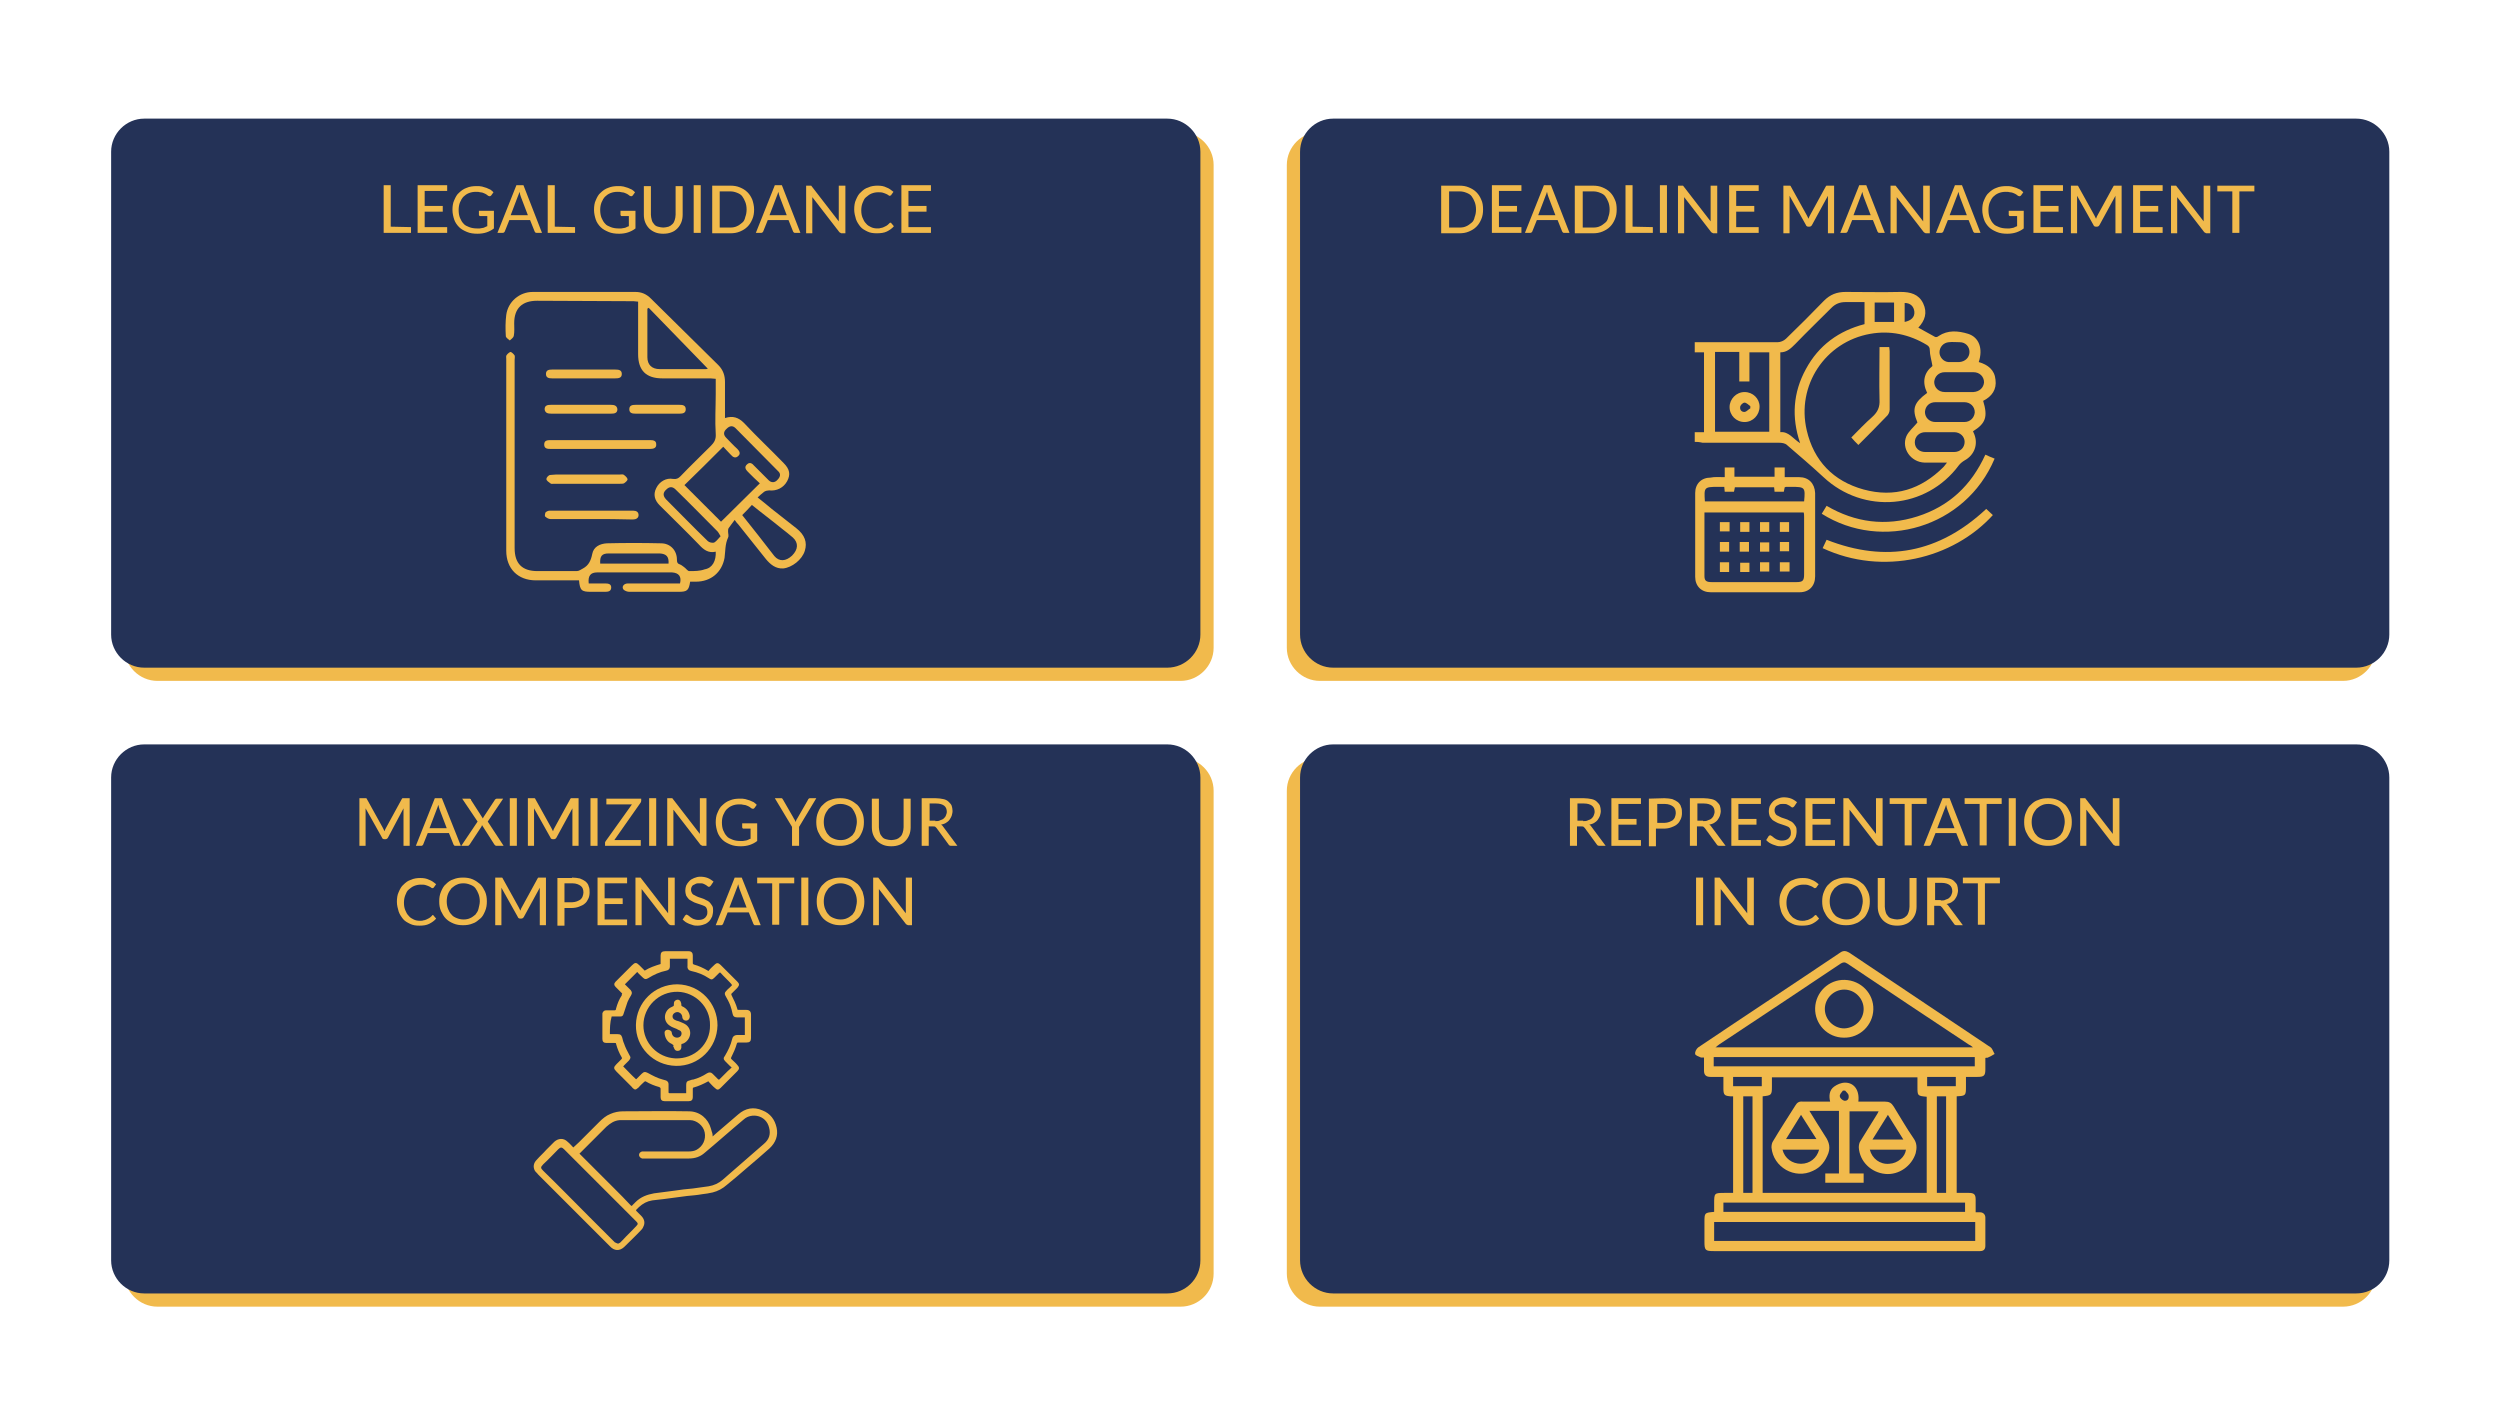 <svg xmlns="http://www.w3.org/2000/svg" xmlns:xlink="http://www.w3.org/1999/xlink" id="Layer_1" x="0px" y="0px" viewBox="0 0 566.9 323.1" style="enable-background:new 0 0 566.9 323.1;" xml:space="preserve"><style type="text/css">	.st0{fill:#F1BA4C;}	.st1{fill:#243257;}</style><g>	<g>		<path class="st0" d="M267.7,154.4h-232c-4.1,0-7.5-3.4-7.5-7.5V37.4c0-4.1,3.4-7.5,7.5-7.5h232c4.1,0,7.5,3.4,7.5,7.5v109.5   C275.2,151,271.8,154.4,267.7,154.4z"></path>	</g>	<g>		<path class="st0" d="M267.7,296.3h-232c-4.1,0-7.5-3.4-7.5-7.5V179.3c0-4.1,3.4-7.5,7.5-7.5h232c4.1,0,7.5,3.4,7.5,7.5v109.5   C275.2,293,271.8,296.3,267.7,296.3z"></path>	</g>	<g>		<path class="st1" d="M264.7,151.4h-232c-4.1,0-7.5-3.4-7.5-7.5V34.4c0-4.1,3.4-7.5,7.5-7.5h232c4.1,0,7.5,3.4,7.5,7.5v109.5   C272.2,148,268.8,151.4,264.7,151.4z"></path>	</g>	<g>		<path class="st0" d="M531.3,154.4h-232c-4.1,0-7.5-3.4-7.5-7.5V37.4c0-4.1,3.4-7.5,7.5-7.5h232c4.1,0,7.5,3.4,7.5,7.5v109.5   C538.8,151,535.4,154.4,531.3,154.4z"></path>	</g>	<g>		<path class="st0" d="M531.3,296.3h-232c-4.1,0-7.5-3.4-7.5-7.5V179.3c0-4.1,3.4-7.5,7.5-7.5h232c4.1,0,7.5,3.4,7.5,7.5v109.5   C538.8,293,535.4,296.3,531.3,296.3z"></path>	</g>	<g>		<path class="st1" d="M534.3,151.4h-232c-4.1,0-7.5-3.4-7.5-7.5V34.4c0-4.1,3.4-7.5,7.5-7.5h232c4.1,0,7.5,3.4,7.5,7.5v109.5   C541.8,148,538.4,151.4,534.3,151.4z"></path>	</g>	<g>		<path class="st0" d="M93.2,51.5v1.3H87V42h1.6v9.4L93.2,51.5L93.2,51.5z"></path>		<path class="st0" d="M101.4,51.5v1.3h-6.7V42h6.7v1.3h-5.1v3.4h4.1V48h-4.1v3.5C96.3,51.5,101.4,51.5,101.4,51.5z"></path>		<path class="st0" d="M112,47.6v4.2c-0.5,0.4-1.1,0.7-1.7,0.9c-0.6,0.2-1.3,0.3-2,0.3c-0.9,0-1.7-0.1-2.4-0.4   c-0.7-0.3-1.3-0.6-1.8-1.1s-0.9-1.1-1.1-1.7s-0.4-1.4-0.4-2.2c0-0.8,0.1-1.6,0.4-2.2c0.3-0.7,0.6-1.3,1.1-1.7   c0.5-0.5,1.1-0.9,1.7-1.1c0.7-0.3,1.4-0.4,2.3-0.4c0.4,0,0.8,0,1.2,0.1c0.4,0.1,0.7,0.2,1,0.3c0.3,0.1,0.6,0.3,0.9,0.4   c0.3,0.2,0.5,0.4,0.7,0.6l-0.5,0.7c-0.1,0.1-0.2,0.2-0.3,0.2s-0.2,0-0.4-0.1c-0.1-0.1-0.3-0.2-0.4-0.3c-0.2-0.1-0.3-0.2-0.6-0.3   c-0.2-0.1-0.5-0.2-0.8-0.2c-0.3-0.1-0.6-0.1-1-0.1c-0.6,0-1.1,0.1-1.6,0.3c-0.5,0.2-0.9,0.5-1.2,0.8s-0.6,0.8-0.8,1.3   c-0.2,0.5-0.3,1.1-0.3,1.7c0,0.7,0.1,1.3,0.3,1.8c0.2,0.5,0.5,1,0.8,1.3c0.3,0.4,0.8,0.6,1.3,0.8c0.5,0.2,1.1,0.3,1.7,0.3   c0.2,0,0.5,0,0.7,0s0.4-0.1,0.6-0.1s0.4-0.1,0.6-0.2s0.4-0.2,0.5-0.2V49h-1.6c-0.1,0-0.2,0-0.2-0.1c-0.1-0.1-0.1-0.1-0.1-0.2v-0.9   h3.4V47.6z"></path>		<path class="st0" d="M122.9,52.8h-1.2c-0.1,0-0.3,0-0.3-0.1c-0.1-0.1-0.2-0.2-0.2-0.3l-1-2.5h-4.7l-1,2.5c0,0.1-0.1,0.2-0.2,0.3   s-0.2,0.1-0.3,0.1h-1.2l4.3-10.8h1.6L122.9,52.8z M119.7,48.8l-1.6-4.2c-0.1-0.3-0.2-0.6-0.3-1.1c-0.1,0.2-0.1,0.4-0.2,0.6   s-0.1,0.3-0.2,0.5l-1.6,4.2H119.7z"></path>		<path class="st0" d="M130.4,51.5v1.3h-6.2V42h1.6v9.4L130.4,51.5L130.4,51.5z"></path>		<path class="st0" d="M144.1,47.6v4.2c-0.5,0.4-1.1,0.7-1.7,0.9c-0.6,0.2-1.3,0.3-2,0.3c-0.9,0-1.7-0.1-2.4-0.4s-1.3-0.6-1.8-1.1   s-0.9-1.1-1.1-1.7s-0.4-1.4-0.4-2.2c0-0.8,0.1-1.6,0.4-2.2c0.3-0.7,0.6-1.3,1.1-1.7c0.5-0.5,1.1-0.9,1.7-1.1   c0.7-0.3,1.4-0.4,2.3-0.4c0.4,0,0.8,0,1.2,0.1s0.7,0.2,1,0.3c0.3,0.1,0.6,0.3,0.9,0.4c0.3,0.2,0.5,0.4,0.7,0.6l-0.5,0.7   c-0.1,0.1-0.2,0.2-0.3,0.2s-0.2,0-0.4-0.1c-0.1-0.1-0.3-0.2-0.4-0.3c-0.2-0.1-0.3-0.2-0.6-0.3c-0.2-0.1-0.5-0.2-0.8-0.2   c-0.3-0.1-0.6-0.1-1-0.1c-0.6,0-1.1,0.1-1.6,0.3c-0.5,0.2-0.9,0.5-1.2,0.8s-0.6,0.8-0.8,1.3s-0.3,1.1-0.3,1.7   c0,0.7,0.1,1.3,0.3,1.8s0.5,1,0.8,1.3c0.3,0.4,0.8,0.6,1.3,0.8c0.5,0.2,1.1,0.3,1.7,0.3c0.2,0,0.5,0,0.7,0s0.4-0.1,0.6-0.1   c0.2,0,0.4-0.1,0.6-0.2c0.2-0.1,0.4-0.2,0.5-0.2V49H141c-0.1,0-0.2,0-0.2-0.1c-0.1-0.1-0.1-0.1-0.1-0.2v-0.9h3.4V47.6z"></path>		<path class="st0" d="M150.4,51.6c0.4,0,0.8-0.1,1.2-0.2c0.3-0.1,0.6-0.3,0.9-0.6s0.4-0.6,0.5-0.9s0.2-0.8,0.2-1.2v-6.5h1.6v6.5   c0,0.6-0.1,1.2-0.3,1.7s-0.5,1-0.9,1.4s-0.8,0.7-1.4,0.9c-0.5,0.2-1.1,0.3-1.8,0.3s-1.3-0.1-1.8-0.3c-0.5-0.2-1-0.5-1.4-0.9   s-0.7-0.9-0.9-1.4s-0.3-1.1-0.3-1.7v-6.5h1.6v6.5c0,0.4,0.1,0.8,0.2,1.2c0.1,0.4,0.3,0.7,0.5,0.9c0.2,0.3,0.5,0.5,0.9,0.6   C149.6,51.5,150,51.6,150.4,51.6z"></path>		<path class="st0" d="M158.9,52.8h-1.6V42h1.6V52.8z"></path>		<path class="st0" d="M171,47.5c0,0.8-0.1,1.5-0.4,2.2s-0.6,1.2-1.1,1.7s-1,0.8-1.7,1.1c-0.7,0.3-1.4,0.4-2.2,0.4h-4.1V42.1h4.1   c0.8,0,1.5,0.1,2.2,0.4s1.2,0.6,1.7,1.1s0.8,1,1.1,1.7C170.8,45.9,171,46.7,171,47.5z M169.3,47.5c0-0.6-0.1-1.2-0.3-1.7   s-0.4-0.9-0.7-1.3s-0.7-0.6-1.2-0.8c-0.5-0.2-1-0.3-1.5-0.3h-2.4v8.2h2.4c0.6,0,1.1-0.1,1.5-0.3c0.5-0.2,0.8-0.5,1.2-0.8   s0.6-0.8,0.7-1.3C169.2,48.7,169.3,48.1,169.3,47.5z"></path>		<path class="st0" d="M181.5,52.8h-1.2c-0.1,0-0.3,0-0.3-0.1c-0.1-0.1-0.2-0.2-0.2-0.3l-1-2.5h-4.7l-1,2.5c0,0.1-0.1,0.2-0.2,0.3   s-0.2,0.1-0.3,0.1h-1.2l4.3-10.8h1.6L181.5,52.8z M178.4,48.8l-1.6-4.2c-0.1-0.3-0.2-0.6-0.3-1.1c-0.1,0.2-0.1,0.4-0.2,0.6   s-0.1,0.3-0.2,0.5l-1.6,4.2H178.4z"></path>		<path class="st0" d="M191.7,42.1v10.8h-0.8c-0.1,0-0.2,0-0.3-0.1c-0.1,0-0.2-0.1-0.3-0.2l-6.1-7.9c0,0.1,0,0.3,0,0.4s0,0.3,0,0.4   v7.4h-1.4V42.1h0.8c0.1,0,0.2,0,0.3,0s0.1,0.1,0.2,0.2l6.1,7.9c0-0.1,0-0.3,0-0.4s0-0.3,0-0.4v-7.3H191.7z"></path>		<path class="st0" d="M201.9,50.5c0.1,0,0.2,0,0.2,0.1l0.6,0.7c-0.4,0.5-1,0.9-1.6,1.2s-1.4,0.4-2.3,0.4c-0.8,0-1.5-0.1-2.1-0.4   s-1.2-0.6-1.6-1.1c-0.4-0.5-0.8-1.1-1-1.7c-0.2-0.7-0.4-1.4-0.4-2.2c0-0.8,0.1-1.6,0.4-2.2c0.3-0.7,0.6-1.3,1.1-1.7   c0.5-0.5,1-0.9,1.7-1.1c0.6-0.3,1.4-0.4,2.1-0.4c0.8,0,1.4,0.1,2,0.4c0.6,0.2,1.1,0.6,1.6,1l-0.5,0.7c0,0.1-0.1,0.1-0.1,0.1   c-0.1,0-0.1,0.1-0.2,0.1c-0.1,0-0.2,0-0.3-0.1s-0.3-0.2-0.5-0.3c-0.2-0.1-0.5-0.2-0.8-0.3c-0.3-0.1-0.7-0.1-1.1-0.1   c-0.5,0-1,0.1-1.5,0.3s-0.8,0.5-1.2,0.8s-0.6,0.8-0.8,1.3s-0.3,1.1-0.3,1.7c0,0.7,0.1,1.2,0.3,1.7s0.4,0.9,0.8,1.3   c0.3,0.4,0.7,0.6,1.1,0.8c0.4,0.2,0.9,0.3,1.4,0.3c0.3,0,0.6,0,0.8-0.1c0.2,0,0.5-0.1,0.7-0.2s0.4-0.2,0.6-0.3   c0.2-0.1,0.4-0.3,0.5-0.4l0.1-0.1C201.8,50.5,201.8,50.5,201.9,50.5z"></path>		<path class="st0" d="M211.1,51.5v1.3h-6.7V42h6.7v1.3H206v3.4h4.1V48H206v3.5C206,51.5,211.1,51.5,211.1,51.5z"></path>	</g>	<g>		<path class="st0" d="M336.3,47.5c0,0.8-0.1,1.5-0.4,2.2s-0.6,1.2-1.1,1.7s-1,0.8-1.7,1.1c-0.7,0.3-1.4,0.4-2.2,0.4h-4.1V42.1h4.1   c0.8,0,1.5,0.1,2.2,0.4s1.2,0.6,1.7,1.1s0.8,1,1.1,1.7C336.2,45.9,336.3,46.7,336.3,47.5z M334.7,47.5c0-0.6-0.1-1.2-0.3-1.7   c-0.2-0.5-0.4-0.9-0.7-1.3s-0.7-0.6-1.2-0.8c-0.5-0.2-1-0.3-1.5-0.3h-2.4v8.2h2.4c0.6,0,1.1-0.1,1.5-0.3c0.5-0.2,0.8-0.5,1.2-0.8   s0.6-0.8,0.7-1.3C334.6,48.7,334.7,48.1,334.7,47.5z"></path>		<path class="st0" d="M345,51.5v1.3h-6.7V42h6.7v1.3h-5.1v3.4h4.1V48h-4.1v3.5C339.9,51.5,345,51.5,345,51.5z"></path>		<path class="st0" d="M355.9,52.8h-1.2c-0.1,0-0.3,0-0.3-0.1c-0.1-0.1-0.2-0.2-0.2-0.3l-1-2.5h-4.7l-1,2.5c0,0.1-0.1,0.2-0.2,0.3   s-0.2,0.1-0.3,0.1h-1.2l4.3-10.8h1.6L355.9,52.8z M352.7,48.8l-1.6-4.2c-0.1-0.3-0.2-0.6-0.3-1.1c-0.1,0.2-0.1,0.4-0.2,0.6   s-0.1,0.3-0.2,0.5l-1.6,4.2H352.7z"></path>		<path class="st0" d="M366.6,47.5c0,0.8-0.1,1.5-0.4,2.2s-0.6,1.2-1.1,1.7s-1,0.8-1.7,1.1c-0.7,0.3-1.4,0.4-2.2,0.4h-4.1V42.1h4.1   c0.8,0,1.5,0.1,2.2,0.4s1.2,0.6,1.7,1.1s0.8,1,1.1,1.7C366.5,45.9,366.6,46.7,366.6,47.5z M365,47.5c0-0.6-0.1-1.2-0.3-1.7   c-0.2-0.5-0.4-0.9-0.7-1.3s-0.7-0.6-1.2-0.8c-0.5-0.2-1-0.3-1.5-0.3h-2.4v8.2h2.4c0.6,0,1.1-0.1,1.5-0.3c0.5-0.2,0.8-0.5,1.2-0.8   s0.6-0.8,0.7-1.3C364.9,48.7,365,48.1,365,47.5z"></path>		<path class="st0" d="M374.8,51.5v1.3h-6.2V42h1.6v9.4L374.8,51.5L374.8,51.5z"></path>		<path class="st0" d="M378,52.8h-1.6V42h1.6V52.8z"></path>		<path class="st0" d="M389.4,42.1v10.8h-0.8c-0.1,0-0.2,0-0.3-0.1c-0.1,0-0.2-0.1-0.3-0.2l-6.1-7.9c0,0.1,0,0.3,0,0.4s0,0.3,0,0.4   v7.4h-1.4V42.1h0.8c0.1,0,0.2,0,0.3,0c0.1,0,0.1,0.1,0.2,0.2l6.1,7.9c0-0.1,0-0.3,0-0.4s0-0.3,0-0.4v-7.3H389.4z"></path>		<path class="st0" d="M398.8,51.5v1.3h-6.7V42h6.7v1.3h-5.1v3.4h4.1V48h-4.1v3.5C393.7,51.5,398.8,51.5,398.8,51.5z"></path>		<path class="st0" d="M415.9,42.1v10.8h-1.4v-7.7c0-0.1,0-0.2,0-0.4c0-0.1,0-0.3,0-0.4l-3.6,6.6c-0.1,0.2-0.3,0.4-0.6,0.4h-0.2   c-0.3,0-0.5-0.1-0.6-0.4l-3.7-6.6c0,0.3,0,0.5,0,0.8v7.7h-1.4V42.1h1.2c0.1,0,0.2,0,0.3,0c0.1,0,0.2,0.1,0.2,0.2l3.6,6.5   c0.1,0.1,0.1,0.3,0.2,0.4s0.1,0.3,0.2,0.4c0.1-0.3,0.2-0.6,0.4-0.9l3.5-6.4c0.1-0.1,0.1-0.2,0.2-0.2s0.2,0,0.3,0H415.9z"></path>		<path class="st0" d="M427.4,52.8h-1.2c-0.1,0-0.3,0-0.3-0.1c-0.1-0.1-0.2-0.2-0.2-0.3l-1-2.5H420l-1,2.5c0,0.1-0.1,0.2-0.2,0.3   s-0.2,0.1-0.3,0.1h-1.2l4.3-10.8h1.6L427.4,52.8z M424.2,48.8l-1.6-4.2c-0.1-0.3-0.2-0.6-0.3-1.1c-0.1,0.2-0.1,0.4-0.2,0.6   s-0.1,0.3-0.2,0.5l-1.6,4.2H424.2z"></path>		<path class="st0" d="M437.6,42.1v10.8h-0.8c-0.1,0-0.2,0-0.3-0.1c-0.1,0-0.2-0.1-0.3-0.2l-6.1-7.9c0,0.1,0,0.3,0,0.4s0,0.3,0,0.4   v7.4h-1.4V42.1h0.8c0.1,0,0.2,0,0.3,0c0.1,0,0.1,0.1,0.2,0.2l6.1,7.9c0-0.1,0-0.3,0-0.4s0-0.3,0-0.4v-7.3H437.6z"></path>		<path class="st0" d="M449.1,52.8h-1.2c-0.1,0-0.3,0-0.3-0.1c-0.1-0.1-0.2-0.2-0.2-0.3l-1-2.5h-4.7l-1,2.5c0,0.1-0.1,0.2-0.2,0.3   s-0.2,0.1-0.3,0.1H439l4.3-10.8h1.6L449.1,52.8z M446,48.8l-1.6-4.2c-0.1-0.3-0.2-0.6-0.3-1.1c-0.1,0.2-0.1,0.4-0.2,0.6   s-0.1,0.3-0.2,0.5l-1.6,4.2H446z"></path>		<path class="st0" d="M458.9,47.6v4.2c-0.5,0.4-1.1,0.7-1.7,0.9c-0.6,0.2-1.3,0.3-2,0.3c-0.9,0-1.7-0.1-2.4-0.4   c-0.7-0.3-1.3-0.6-1.8-1.1s-0.9-1.1-1.1-1.7s-0.4-1.4-0.4-2.2c0-0.8,0.1-1.6,0.4-2.2c0.3-0.7,0.6-1.3,1.1-1.7   c0.5-0.5,1.1-0.9,1.7-1.1c0.7-0.3,1.4-0.4,2.3-0.4c0.4,0,0.8,0,1.2,0.1c0.4,0.1,0.7,0.2,1,0.3c0.3,0.1,0.6,0.3,0.9,0.4   c0.3,0.2,0.5,0.4,0.7,0.6l-0.5,0.7c-0.1,0.1-0.2,0.2-0.3,0.2s-0.2,0-0.4-0.1c-0.1-0.1-0.3-0.2-0.4-0.3c-0.2-0.1-0.3-0.2-0.6-0.3   c-0.2-0.1-0.5-0.2-0.8-0.2c-0.3-0.1-0.6-0.1-1-0.1c-0.6,0-1.1,0.1-1.6,0.3c-0.5,0.2-0.9,0.5-1.2,0.8s-0.6,0.8-0.8,1.3   c-0.2,0.5-0.3,1.1-0.3,1.7c0,0.7,0.1,1.3,0.3,1.8c0.2,0.5,0.5,1,0.8,1.3c0.3,0.4,0.8,0.6,1.3,0.8c0.5,0.2,1.1,0.3,1.7,0.3   c0.2,0,0.5,0,0.7,0s0.4-0.1,0.6-0.1s0.4-0.1,0.6-0.2s0.4-0.2,0.5-0.2V49h-1.6c-0.1,0-0.2,0-0.2-0.1c-0.1-0.1-0.1-0.1-0.1-0.2v-0.9   h3.4V47.6z"></path>		<path class="st0" d="M467.8,51.5v1.3h-6.7V42h6.7v1.3h-5.1v3.4h4.1V48h-4.1v3.5C462.7,51.5,467.8,51.5,467.8,51.5z"></path>		<path class="st0" d="M481.1,42.1v10.8h-1.4v-7.7c0-0.1,0-0.2,0-0.4c0-0.1,0-0.3,0-0.4l-3.6,6.6c-0.1,0.2-0.3,0.4-0.6,0.4h-0.2   c-0.3,0-0.5-0.1-0.6-0.4l-3.7-6.6c0,0.3,0,0.5,0,0.8v7.7h-1.4V42.1h1.2c0.1,0,0.2,0,0.3,0c0.1,0,0.2,0.1,0.2,0.2l3.6,6.5   c0.1,0.1,0.1,0.3,0.2,0.4s0.1,0.3,0.2,0.4c0.1-0.3,0.2-0.6,0.4-0.9l3.5-6.4c0.1-0.1,0.1-0.2,0.2-0.2s0.2,0,0.3,0H481.1z"></path>		<path class="st0" d="M490.4,51.5v1.3h-6.7V42h6.7v1.3h-5.1v3.4h4.1V48h-4.1v3.5C485.3,51.5,490.4,51.5,490.4,51.5z"></path>		<path class="st0" d="M501.2,42.1v10.8h-0.8c-0.1,0-0.2,0-0.3-0.1c-0.1,0-0.2-0.1-0.3-0.2l-6.1-7.9c0,0.1,0,0.3,0,0.4s0,0.3,0,0.4   v7.4h-1.4V42.1h0.8c0.1,0,0.2,0,0.3,0c0.1,0,0.1,0.1,0.2,0.2l6.1,7.9c0-0.1,0-0.3,0-0.4s0-0.3,0-0.4v-7.3H501.2z"></path>		<path class="st0" d="M511.2,43.4h-3.4v9.4h-1.6v-9.4h-3.4v-1.3h8.4V43.4z"></path>	</g>	<g>		<path class="st1" d="M264.7,293.3h-232c-4.1,0-7.5-3.4-7.5-7.5V176.3c0-4.1,3.4-7.5,7.5-7.5h232c4.1,0,7.5,3.4,7.5,7.5v109.5   C272.2,290,268.8,293.3,264.7,293.3z"></path>	</g>	<g>		<path class="st1" d="M534.3,293.3h-232c-4.1,0-7.5-3.4-7.5-7.5V176.3c0-4.1,3.4-7.5,7.5-7.5h232c4.1,0,7.5,3.4,7.5,7.5v109.5   C541.8,290,538.4,293.3,534.3,293.3z"></path>	</g>	<g>		<path class="st0" d="M92.9,181v10.8h-1.4v-7.7c0-0.1,0-0.2,0-0.4c0-0.1,0-0.3,0-0.4l-3.5,6.6c-0.1,0.2-0.3,0.4-0.6,0.4h-0.2   c-0.3,0-0.5-0.1-0.6-0.4l-3.7-6.6c0,0.3,0,0.5,0,0.8v7.7h-1.4V181h1.2c0.1,0,0.2,0,0.3,0c0.1,0,0.2,0.1,0.2,0.2l3.6,6.5   c0.1,0.1,0.1,0.3,0.2,0.4s0.1,0.3,0.2,0.4c0.1-0.3,0.2-0.6,0.4-0.9l3.5-6.4c0.1-0.1,0.1-0.2,0.2-0.2s0.2,0,0.3,0L92.9,181   L92.9,181z"></path>		<path class="st0" d="M104.5,191.8h-1.2c-0.1,0-0.3,0-0.3-0.1c-0.1-0.1-0.2-0.2-0.2-0.3l-1-2.5H97l-1,2.5c0,0.1-0.1,0.2-0.2,0.3   s-0.2,0.1-0.3,0.1h-1.2l4.3-10.8h1.6L104.5,191.8z M101.3,187.8l-1.6-4.2c-0.1-0.3-0.2-0.6-0.3-1.1c-0.1,0.2-0.1,0.4-0.2,0.6   s-0.1,0.3-0.2,0.5l-1.6,4.2H101.3z"></path>		<path class="st0" d="M114.2,191.8h-1.6c-0.1,0-0.2,0-0.3-0.1s-0.1-0.1-0.2-0.2l-2.8-4.4c0,0.1-0.1,0.2-0.1,0.3l-2.7,4.1   c-0.1,0.1-0.1,0.1-0.2,0.2s-0.1,0.1-0.2,0.1h-1.5l3.7-5.5l-3.5-5.2h1.6c0.1,0,0.2,0,0.3,0.1c0.1,0,0.1,0.1,0.1,0.2l2.7,4.2   c0-0.1,0.1-0.2,0.2-0.4l2.5-3.8c0-0.1,0.1-0.1,0.2-0.2c0.1,0,0.1-0.1,0.2-0.1h1.5l-3.5,5.2L114.2,191.8z"></path>		<path class="st0" d="M117.2,191.8h-1.6V181h1.6V191.8z"></path>		<path class="st0" d="M131.2,181v10.8h-1.4v-7.7c0-0.1,0-0.2,0-0.4c0-0.1,0-0.3,0-0.4l-3.6,6.6c-0.1,0.2-0.3,0.4-0.6,0.4h-0.2   c-0.3,0-0.5-0.1-0.6-0.4l-3.7-6.6c0,0.3,0,0.5,0,0.8v7.7h-1.4V181h1.2c0.1,0,0.2,0,0.3,0c0.1,0,0.2,0.1,0.2,0.2l3.6,6.5   c0.1,0.1,0.1,0.3,0.2,0.4s0.1,0.3,0.2,0.4c0.1-0.3,0.2-0.6,0.4-0.9l3.5-6.4c0.1-0.1,0.1-0.2,0.2-0.2c0.1,0,0.2,0,0.3,0L131.2,181   L131.2,181z"></path>		<path class="st0" d="M135.5,191.8h-1.6V181h1.6V191.8z"></path>		<path class="st0" d="M145.4,181.6c0,0.2-0.1,0.4-0.2,0.5l-5.9,8.4h6v1.3h-8.1v-0.6c0-0.1,0-0.2,0-0.2s0.1-0.1,0.1-0.2l6-8.4h-5.8   v-1.3h7.9V181.6z"></path>		<path class="st0" d="M148.8,191.8h-1.6V181h1.6V191.8z"></path>		<path class="st0" d="M160.2,181v10.8h-0.8c-0.1,0-0.2,0-0.3-0.1c-0.1,0-0.2-0.1-0.3-0.2l-6.1-7.9c0,0.1,0,0.3,0,0.4s0,0.3,0,0.4   v7.4h-1.4V181h0.8c0.1,0,0.2,0,0.3,0s0.1,0.1,0.2,0.2l6.1,7.9c0-0.1,0-0.3,0-0.4s0-0.3,0-0.4V181L160.2,181L160.2,181z"></path>		<path class="st0" d="M171.7,186.5v4.2c-0.5,0.4-1.1,0.7-1.7,0.9c-0.6,0.2-1.3,0.3-2,0.3c-0.9,0-1.7-0.1-2.4-0.4s-1.3-0.6-1.8-1.1   s-0.9-1.1-1.1-1.7s-0.4-1.4-0.4-2.2c0-0.8,0.1-1.6,0.4-2.2c0.3-0.7,0.6-1.3,1.1-1.7c0.5-0.5,1.1-0.9,1.7-1.1   c0.7-0.3,1.4-0.4,2.3-0.4c0.4,0,0.8,0,1.2,0.1s0.7,0.2,1,0.3s0.6,0.3,0.9,0.4c0.3,0.2,0.5,0.4,0.7,0.6l-0.5,0.7   c-0.1,0.1-0.2,0.2-0.3,0.2s-0.2,0-0.4-0.1c-0.1-0.1-0.3-0.2-0.4-0.3c-0.2-0.1-0.3-0.2-0.6-0.3c-0.2-0.1-0.5-0.2-0.8-0.2   c-0.3-0.1-0.6-0.1-1-0.1c-0.6,0-1.1,0.1-1.6,0.3s-0.9,0.5-1.2,0.8s-0.6,0.8-0.8,1.3s-0.3,1.1-0.3,1.7c0,0.7,0.1,1.3,0.3,1.8   s0.5,1,0.8,1.3c0.3,0.4,0.8,0.6,1.3,0.8c0.5,0.2,1.1,0.3,1.7,0.3c0.2,0,0.5,0,0.7,0s0.4-0.1,0.6-0.1c0.2,0,0.4-0.1,0.6-0.2   c0.2-0.1,0.4-0.2,0.5-0.2v-2.3h-1.6c-0.1,0-0.2,0-0.2-0.1c-0.1-0.1-0.1-0.1-0.1-0.2v-0.9h3.4V186.5z"></path>		<path class="st0" d="M181.2,187.5v4.3h-1.6v-4.3l-3.9-6.5h1.4c0.1,0,0.3,0,0.3,0.1s0.2,0.2,0.2,0.3l2.3,4c0.1,0.2,0.2,0.4,0.3,0.5   c0.1,0.2,0.1,0.3,0.2,0.5c0.1-0.2,0.1-0.3,0.2-0.5c0.1-0.2,0.2-0.3,0.3-0.5l2.3-4c0-0.1,0.1-0.2,0.2-0.3c0.1-0.1,0.2-0.1,0.3-0.1   h1.4L181.2,187.5z"></path>		<path class="st0" d="M195.9,186.4c0,0.8-0.1,1.5-0.4,2.2c-0.3,0.7-0.6,1.3-1.1,1.7s-1,0.9-1.7,1.1c-0.7,0.3-1.4,0.4-2.2,0.4   s-1.5-0.1-2.2-0.4s-1.2-0.6-1.7-1.1s-0.8-1.1-1.1-1.7c-0.3-0.7-0.4-1.4-0.4-2.2c0-0.8,0.1-1.5,0.4-2.2s0.6-1.3,1.1-1.7   c0.5-0.5,1-0.9,1.7-1.1c0.7-0.3,1.4-0.4,2.2-0.4s1.5,0.1,2.2,0.4s1.2,0.7,1.7,1.1c0.5,0.5,0.8,1.1,1.1,1.7   C195.8,184.9,195.9,185.6,195.9,186.4z M194.3,186.4c0-0.6-0.1-1.2-0.3-1.7s-0.4-0.9-0.7-1.3s-0.7-0.6-1.2-0.8s-1-0.3-1.5-0.3   c-0.6,0-1.1,0.1-1.5,0.3c-0.5,0.2-0.8,0.5-1.2,0.8c-0.3,0.4-0.6,0.8-0.8,1.3s-0.3,1.1-0.3,1.7s0.1,1.2,0.3,1.7s0.4,0.9,0.8,1.3   c0.3,0.4,0.7,0.6,1.2,0.8c0.5,0.2,1,0.3,1.5,0.3c0.6,0,1.1-0.1,1.5-0.3c0.5-0.2,0.8-0.5,1.2-0.8c0.3-0.4,0.6-0.8,0.7-1.3   S194.3,187,194.3,186.4z"></path>		<path class="st0" d="M202.1,190.5c0.4,0,0.8-0.1,1.2-0.2c0.3-0.1,0.6-0.3,0.9-0.6s0.4-0.6,0.5-0.9s0.2-0.8,0.2-1.2v-6.5h1.6v6.5   c0,0.6-0.1,1.2-0.3,1.7s-0.5,1-0.9,1.4s-0.8,0.7-1.4,0.9c-0.5,0.2-1.1,0.3-1.8,0.3s-1.3-0.1-1.8-0.3c-0.5-0.2-1-0.5-1.4-0.9   s-0.7-0.9-0.9-1.4s-0.3-1.1-0.3-1.7v-6.5h1.6v6.5c0,0.4,0.1,0.8,0.2,1.2c0.1,0.4,0.3,0.7,0.5,0.9c0.2,0.3,0.5,0.5,0.9,0.6   S201.7,190.5,202.1,190.5z"></path>		<path class="st0" d="M217.1,191.8h-1.4c-0.3,0-0.5-0.1-0.6-0.3l-2.7-3.7c-0.1-0.1-0.2-0.2-0.3-0.3c-0.1-0.1-0.3-0.1-0.5-0.1h-1   v4.4H209V181h3.1c0.7,0,1.3,0.1,1.8,0.2c0.5,0.1,0.9,0.3,1.2,0.6s0.6,0.6,0.7,0.9s0.2,0.8,0.2,1.2c0,0.4-0.1,0.7-0.2,1.1   c-0.1,0.3-0.3,0.6-0.5,0.9s-0.5,0.5-0.8,0.7s-0.7,0.3-1.1,0.4c0.2,0.1,0.4,0.3,0.5,0.5L217.1,191.8z M212.1,186.2   c0.4,0,0.8,0,1.1-0.2c0.3-0.1,0.6-0.2,0.8-0.4s0.4-0.4,0.5-0.7c0.1-0.3,0.2-0.5,0.2-0.8c0-0.6-0.2-1.1-0.6-1.4   c-0.4-0.3-1-0.5-1.8-0.5h-1.5v3.9h1.3V186.2z"></path>		<path class="st0" d="M98.1,207.5c0.1,0,0.2,0,0.2,0.1l0.6,0.7c-0.4,0.5-1,0.9-1.6,1.2s-1.3,0.4-2.2,0.4c-0.8,0-1.5-0.1-2.1-0.4   s-1.2-0.6-1.6-1.1s-0.8-1.1-1-1.7c-0.2-0.7-0.4-1.4-0.4-2.2c0-0.8,0.1-1.6,0.4-2.2c0.3-0.7,0.6-1.3,1.1-1.7c0.5-0.5,1-0.9,1.7-1.1   c0.6-0.3,1.4-0.4,2.1-0.4c0.8,0,1.4,0.1,2,0.4c0.6,0.2,1.1,0.6,1.6,1l-0.5,0.7c0,0.1-0.1,0.1-0.1,0.1c-0.1,0-0.1,0.1-0.2,0.1   s-0.2,0-0.3-0.1c-0.1-0.1-0.3-0.2-0.5-0.3c-0.2-0.1-0.5-0.2-0.8-0.3c-0.3-0.1-0.7-0.1-1.1-0.1c-0.5,0-1,0.1-1.5,0.3   s-0.8,0.5-1.2,0.8s-0.6,0.8-0.8,1.3s-0.3,1.1-0.3,1.7c0,0.7,0.1,1.2,0.3,1.7c0.2,0.5,0.4,0.9,0.8,1.3c0.3,0.4,0.7,0.6,1.1,0.8   c0.4,0.2,0.9,0.3,1.4,0.3c0.3,0,0.6,0,0.8-0.1c0.2,0,0.5-0.1,0.7-0.2s0.4-0.2,0.6-0.3c0.2-0.1,0.4-0.3,0.5-0.4l0.1-0.1   C98,207.5,98.1,207.5,98.1,207.5z"></path>		<path class="st0" d="M110.4,204.4c0,0.8-0.1,1.5-0.4,2.2s-0.6,1.3-1.1,1.7s-1,0.9-1.7,1.1c-0.7,0.3-1.4,0.4-2.2,0.4   c-0.8,0-1.5-0.1-2.2-0.4s-1.2-0.6-1.7-1.1s-0.8-1.1-1.1-1.7c-0.3-0.7-0.4-1.4-0.4-2.2c0-0.8,0.1-1.5,0.4-2.2s0.6-1.3,1.1-1.7   c0.5-0.5,1-0.9,1.7-1.1c0.7-0.3,1.4-0.4,2.2-0.4c0.8,0,1.5,0.1,2.2,0.4s1.2,0.7,1.7,1.1c0.5,0.5,0.8,1.1,1.1,1.7   C110.3,202.9,110.4,203.6,110.4,204.4z M108.8,204.4c0-0.6-0.1-1.2-0.3-1.7c-0.2-0.5-0.4-0.9-0.7-1.3c-0.3-0.4-0.7-0.6-1.2-0.8   c-0.5-0.2-1-0.3-1.5-0.3c-0.6,0-1.1,0.1-1.5,0.3c-0.5,0.2-0.8,0.5-1.2,0.8c-0.3,0.4-0.6,0.8-0.8,1.3c-0.2,0.5-0.3,1.1-0.3,1.7   s0.1,1.2,0.3,1.7s0.4,0.9,0.8,1.3c0.3,0.4,0.7,0.6,1.2,0.8c0.5,0.2,1,0.3,1.5,0.3c0.6,0,1.1-0.1,1.5-0.3c0.5-0.2,0.8-0.5,1.2-0.8   c0.3-0.4,0.6-0.8,0.7-1.3S108.8,205,108.8,204.4z"></path>		<path class="st0" d="M123.8,199v10.8h-1.4v-7.7c0-0.1,0-0.2,0-0.4c0-0.1,0-0.3,0-0.4l-3.6,6.6c-0.1,0.2-0.3,0.4-0.6,0.4H118   c-0.3,0-0.5-0.1-0.6-0.4l-3.7-6.6c0,0.3,0,0.5,0,0.8v7.7h-1.4V199h1.2c0.1,0,0.2,0,0.3,0c0.1,0,0.2,0.1,0.2,0.2l3.6,6.5   c0.1,0.1,0.1,0.3,0.2,0.4s0.1,0.3,0.2,0.4c0.1-0.3,0.2-0.6,0.4-0.9l3.5-6.4c0.1-0.1,0.1-0.2,0.2-0.2s0.2,0,0.3,0H123.8z"></path>		<path class="st0" d="M129.7,199c0.7,0,1.3,0.1,1.8,0.2c0.5,0.2,0.9,0.4,1.3,0.7c0.3,0.3,0.6,0.6,0.7,1.1c0.2,0.4,0.2,0.9,0.2,1.4   s-0.1,1-0.3,1.4s-0.4,0.8-0.8,1.1c-0.3,0.3-0.8,0.5-1.3,0.7s-1.1,0.3-1.8,0.3H128v4h-1.6v-10.8h3.3V199z M129.7,204.6   c0.4,0,0.8-0.1,1.1-0.2s0.6-0.3,0.8-0.4c0.2-0.2,0.4-0.4,0.5-0.7c0.1-0.3,0.2-0.6,0.2-0.9c0-0.7-0.2-1.2-0.6-1.5s-1-0.6-1.9-0.6   H128v4.3L129.7,204.6L129.7,204.6z"></path>		<path class="st0" d="M142.2,208.5v1.3h-6.7V199h6.7v1.3h-5.1v3.4h4.1v1.3h-4.1v3.5L142.2,208.5L142.2,208.5z"></path>		<path class="st0" d="M153,199v10.8h-0.8c-0.1,0-0.2,0-0.3-0.1c-0.1,0-0.2-0.1-0.3-0.2l-6.1-7.9c0,0.1,0,0.3,0,0.4s0,0.3,0,0.4v7.4   h-1.4V199h0.8c0.1,0,0.2,0,0.3,0s0.1,0.1,0.2,0.2l6.1,7.9c0-0.1,0-0.3,0-0.4s0-0.3,0-0.4V199H153z"></path>		<path class="st0" d="M161.2,200.8c-0.1,0.1-0.1,0.1-0.2,0.2c-0.1,0-0.1,0.1-0.2,0.1c-0.1,0-0.2,0-0.3-0.1s-0.3-0.2-0.4-0.3   c-0.2-0.1-0.4-0.2-0.6-0.3c-0.2-0.1-0.5-0.1-0.9-0.1c-0.3,0-0.6,0-0.8,0.1s-0.4,0.2-0.6,0.3s-0.3,0.3-0.4,0.5   c-0.1,0.2-0.1,0.4-0.1,0.6c0,0.3,0.1,0.5,0.2,0.7c0.1,0.2,0.3,0.4,0.6,0.5c0.2,0.1,0.5,0.3,0.8,0.4s0.6,0.2,0.9,0.3   c0.3,0.1,0.6,0.2,0.9,0.4c0.3,0.1,0.6,0.3,0.8,0.5s0.4,0.5,0.6,0.8s0.2,0.7,0.2,1.1c0,0.5-0.1,0.9-0.2,1.3   c-0.2,0.4-0.4,0.8-0.7,1.1c-0.3,0.3-0.7,0.6-1.1,0.7c-0.5,0.2-1,0.3-1.5,0.3c-0.3,0-0.7,0-1-0.1s-0.6-0.2-0.9-0.3   c-0.3-0.1-0.6-0.3-0.8-0.4c-0.3-0.2-0.5-0.4-0.7-0.6l0.5-0.8c0-0.1,0.1-0.1,0.2-0.2s0.1-0.1,0.2-0.1c0.1,0,0.2,0.1,0.4,0.2   c0.1,0.1,0.3,0.2,0.5,0.4c0.2,0.1,0.4,0.3,0.7,0.4s0.6,0.2,1,0.2c0.3,0,0.6,0,0.9-0.1c0.3-0.1,0.5-0.2,0.7-0.4   c0.2-0.2,0.3-0.4,0.4-0.6c0.1-0.2,0.1-0.5,0.1-0.8s-0.1-0.6-0.2-0.8c-0.1-0.2-0.3-0.4-0.6-0.5c-0.2-0.1-0.5-0.2-0.8-0.3   s-0.6-0.2-0.9-0.3s-0.6-0.2-0.9-0.4s-0.6-0.3-0.8-0.5s-0.4-0.5-0.6-0.8c-0.1-0.3-0.2-0.7-0.2-1.2c0-0.4,0.1-0.8,0.2-1.1   c0.2-0.4,0.4-0.7,0.7-1s0.6-0.5,1.1-0.7s0.9-0.3,1.4-0.3c0.6,0,1.2,0.1,1.7,0.3c0.5,0.2,0.9,0.5,1.3,0.8L161.2,200.8z"></path>		<path class="st0" d="M172.5,209.8h-1.2c-0.1,0-0.3,0-0.3-0.1c-0.1-0.1-0.2-0.2-0.2-0.3l-1-2.5H165l-1,2.5c0,0.1-0.1,0.2-0.2,0.3   s-0.2,0.1-0.3,0.1h-1.2l4.3-10.8h1.6L172.5,209.8z M169.3,205.8l-1.6-4.2c-0.1-0.3-0.2-0.6-0.3-1.1c-0.1,0.2-0.1,0.4-0.2,0.6   s-0.1,0.3-0.2,0.5l-1.6,4.2H169.3z"></path>		<path class="st0" d="M180.1,200.3h-3.4v9.4h-1.6v-9.4h-3.4V199h8.4V200.3z"></path>		<path class="st0" d="M183.3,209.8h-1.6V199h1.6V209.8z"></path>		<path class="st0" d="M196,204.4c0,0.8-0.1,1.5-0.4,2.2c-0.3,0.7-0.6,1.3-1.1,1.7s-1,0.9-1.7,1.1c-0.7,0.3-1.4,0.4-2.2,0.4   s-1.5-0.1-2.2-0.4s-1.2-0.6-1.7-1.1s-0.8-1.1-1.1-1.7c-0.3-0.7-0.4-1.4-0.4-2.2c0-0.8,0.1-1.5,0.4-2.2s0.6-1.3,1.1-1.7   c0.5-0.5,1-0.9,1.7-1.1c0.7-0.3,1.4-0.4,2.2-0.4s1.5,0.1,2.2,0.4s1.2,0.7,1.7,1.1c0.5,0.5,0.8,1.1,1.1,1.7   C195.8,202.9,196,203.6,196,204.4z M194.3,204.4c0-0.6-0.1-1.2-0.3-1.7s-0.4-0.9-0.7-1.3s-0.7-0.6-1.2-0.8c-0.5-0.2-1-0.3-1.5-0.3   c-0.6,0-1.1,0.1-1.5,0.3c-0.5,0.2-0.8,0.5-1.2,0.8c-0.3,0.4-0.6,0.8-0.8,1.3s-0.3,1.1-0.3,1.7s0.1,1.2,0.3,1.7s0.4,0.9,0.8,1.3   c0.3,0.4,0.7,0.6,1.2,0.8c0.5,0.2,1,0.3,1.5,0.3c0.6,0,1.1-0.1,1.5-0.3c0.5-0.2,0.8-0.5,1.2-0.8c0.3-0.4,0.6-0.8,0.7-1.3   S194.3,205,194.3,204.4z"></path>		<path class="st0" d="M206.8,199v10.8H206c-0.1,0-0.2,0-0.3-0.1c-0.1,0-0.2-0.1-0.3-0.2l-6.1-7.9c0,0.1,0,0.3,0,0.4s0,0.3,0,0.4   v7.4H198V199h0.8c0.1,0,0.2,0,0.3,0s0.1,0.1,0.2,0.2l6.1,7.9c0-0.1,0-0.3,0-0.4s0-0.3,0-0.4V199H206.8z"></path>	</g>	<g>		<path class="st0" d="M364.1,191.8h-1.4c-0.3,0-0.5-0.1-0.6-0.3l-2.7-3.7c-0.1-0.1-0.2-0.2-0.3-0.3c-0.1-0.1-0.3-0.1-0.5-0.1h-1   v4.4H356V181h3.1c0.7,0,1.3,0.1,1.8,0.2c0.5,0.1,0.9,0.3,1.2,0.6c0.3,0.3,0.6,0.6,0.7,0.9s0.2,0.8,0.2,1.2c0,0.4-0.1,0.7-0.2,1.1   c-0.1,0.3-0.3,0.6-0.5,0.9s-0.5,0.5-0.8,0.7s-0.7,0.3-1.1,0.4c0.2,0.1,0.4,0.3,0.5,0.5L364.1,191.8z M359,186.2   c0.4,0,0.8,0,1.1-0.2c0.3-0.1,0.6-0.2,0.8-0.4s0.4-0.4,0.5-0.7c0.1-0.3,0.2-0.5,0.2-0.8c0-0.6-0.2-1.1-0.6-1.4   c-0.4-0.3-1-0.5-1.8-0.5h-1.5v3.9h1.3V186.2z"></path>		<path class="st0" d="M372.1,190.5v1.3h-6.7V181h6.7v1.3H367v3.4h4.1v1.3H367v3.5L372.1,190.5L372.1,190.5z"></path>		<path class="st0" d="M377.4,181c0.7,0,1.3,0.1,1.8,0.2c0.5,0.2,0.9,0.4,1.3,0.7c0.3,0.3,0.6,0.6,0.7,1.1c0.2,0.4,0.2,0.9,0.2,1.4   s-0.1,1-0.3,1.4s-0.4,0.8-0.8,1.1c-0.3,0.3-0.8,0.5-1.3,0.7s-1.1,0.3-1.8,0.3h-1.7v4h-1.6v-10.8L377.4,181L377.4,181z    M377.4,186.6c0.4,0,0.8-0.1,1.1-0.2c0.3-0.1,0.6-0.3,0.8-0.4c0.2-0.2,0.4-0.4,0.5-0.7c0.1-0.3,0.2-0.6,0.2-0.9   c0-0.7-0.2-1.2-0.6-1.5s-1-0.6-1.9-0.6h-1.7v4.3L377.4,186.6L377.4,186.6z"></path>		<path class="st0" d="M391.3,191.8h-1.4c-0.3,0-0.5-0.1-0.6-0.3l-2.7-3.7c-0.1-0.1-0.2-0.2-0.3-0.3c-0.1-0.1-0.3-0.1-0.5-0.1h-1   v4.4h-1.6V181h3.1c0.7,0,1.3,0.1,1.8,0.2c0.5,0.1,0.9,0.3,1.2,0.6c0.3,0.3,0.6,0.6,0.7,0.9s0.2,0.8,0.2,1.2c0,0.4-0.1,0.7-0.2,1.1   c-0.1,0.3-0.3,0.6-0.5,0.9s-0.5,0.5-0.8,0.7s-0.7,0.3-1.1,0.4c0.2,0.1,0.4,0.3,0.5,0.5L391.3,191.8z M386.2,186.2   c0.4,0,0.8,0,1.1-0.2c0.3-0.1,0.6-0.2,0.8-0.4s0.4-0.4,0.5-0.7c0.1-0.3,0.2-0.5,0.2-0.8c0-0.6-0.2-1.1-0.6-1.4   c-0.4-0.3-1-0.5-1.8-0.5h-1.5v3.9h1.3V186.2z"></path>		<path class="st0" d="M399.3,190.5v1.3h-6.7V181h6.7v1.3h-5.1v3.4h4.1v1.3h-4.1v3.5L399.3,190.5L399.3,190.5z"></path>		<path class="st0" d="M406.9,182.8c-0.1,0.1-0.1,0.1-0.2,0.2c-0.1,0-0.1,0.1-0.2,0.1s-0.2,0-0.3-0.1c-0.1-0.1-0.3-0.2-0.4-0.3   c-0.2-0.1-0.4-0.2-0.6-0.3s-0.5-0.1-0.9-0.1c-0.3,0-0.6,0-0.8,0.1c-0.2,0.1-0.4,0.2-0.6,0.3s-0.3,0.3-0.4,0.5   c-0.1,0.2-0.1,0.4-0.1,0.6c0,0.3,0.1,0.5,0.2,0.7s0.3,0.4,0.6,0.5c0.2,0.1,0.5,0.3,0.8,0.4s0.6,0.2,0.9,0.3   c0.3,0.1,0.6,0.2,0.9,0.4c0.3,0.1,0.6,0.3,0.8,0.5c0.2,0.2,0.4,0.5,0.6,0.8s0.2,0.7,0.2,1.1c0,0.5-0.1,0.9-0.2,1.3   c-0.2,0.4-0.4,0.8-0.7,1.1c-0.3,0.3-0.7,0.6-1.1,0.7c-0.5,0.2-1,0.3-1.5,0.3c-0.3,0-0.7,0-1-0.1s-0.6-0.2-0.9-0.3   c-0.3-0.1-0.6-0.3-0.8-0.4c-0.3-0.2-0.5-0.4-0.7-0.6l0.5-0.8c0-0.1,0.1-0.1,0.2-0.2s0.1-0.1,0.2-0.1s0.2,0.1,0.4,0.2   c0.1,0.1,0.3,0.2,0.5,0.4c0.2,0.1,0.4,0.3,0.7,0.4c0.3,0.1,0.6,0.2,1,0.2c0.3,0,0.6,0,0.9-0.1s0.5-0.2,0.7-0.4   c0.2-0.2,0.3-0.4,0.4-0.6s0.1-0.5,0.1-0.8s-0.1-0.6-0.2-0.8c-0.1-0.2-0.3-0.4-0.6-0.5c-0.2-0.1-0.5-0.2-0.8-0.3s-0.6-0.2-0.9-0.3   s-0.6-0.2-0.9-0.4s-0.6-0.3-0.8-0.5c-0.2-0.2-0.4-0.5-0.6-0.8c-0.1-0.3-0.2-0.7-0.2-1.2c0-0.4,0.1-0.8,0.2-1.1   c0.2-0.4,0.4-0.7,0.7-1c0.3-0.3,0.6-0.5,1.1-0.7s0.9-0.3,1.4-0.3c0.6,0,1.2,0.1,1.7,0.3s0.9,0.5,1.3,0.8L406.9,182.8z"></path>		<path class="st0" d="M416.1,190.5v1.3h-6.7V181h6.7v1.3H411v3.4h4.1v1.3H411v3.5L416.1,190.5L416.1,190.5z"></path>		<path class="st0" d="M426.9,181v10.8h-0.8c-0.1,0-0.2,0-0.3-0.1c-0.1,0-0.2-0.1-0.3-0.2l-6.1-7.9c0,0.1,0,0.3,0,0.4s0,0.3,0,0.4   v7.4H418V181h0.8c0.1,0,0.2,0,0.3,0c0.1,0,0.1,0.1,0.2,0.2l6.1,7.9c0-0.1,0-0.3,0-0.4s0-0.3,0-0.4V181L426.9,181L426.9,181z"></path>		<path class="st0" d="M436.9,182.3h-3.4v9.4h-1.6v-9.4h-3.4V181h8.4V182.3z"></path>		<path class="st0" d="M446.3,191.8h-1.2c-0.1,0-0.3,0-0.3-0.1c-0.1-0.1-0.2-0.2-0.2-0.3l-1-2.5h-4.7l-1,2.5c0,0.1-0.1,0.2-0.2,0.3   s-0.2,0.1-0.3,0.1h-1.2l4.3-10.8h1.6L446.3,191.8z M443.2,187.8l-1.6-4.2c-0.1-0.3-0.2-0.6-0.3-1.1c-0.1,0.2-0.1,0.4-0.2,0.6   s-0.1,0.3-0.2,0.5l-1.6,4.2H443.2z"></path>		<path class="st0" d="M453.9,182.3h-3.4v9.4h-1.6v-9.4h-3.4V181h8.4V182.3z"></path>		<path class="st0" d="M457.1,191.8h-1.6V181h1.6V191.8z"></path>		<path class="st0" d="M469.8,186.4c0,0.8-0.1,1.5-0.4,2.2s-0.6,1.3-1.1,1.7s-1,0.9-1.7,1.1c-0.7,0.3-1.4,0.4-2.2,0.4   c-0.8,0-1.5-0.1-2.2-0.4s-1.2-0.6-1.7-1.1s-0.8-1.1-1.1-1.7c-0.3-0.7-0.4-1.4-0.4-2.2c0-0.8,0.1-1.5,0.4-2.2s0.6-1.3,1.1-1.7   c0.5-0.5,1-0.9,1.7-1.1c0.7-0.3,1.4-0.4,2.2-0.4c0.8,0,1.5,0.1,2.2,0.4s1.2,0.7,1.7,1.1c0.5,0.5,0.8,1.1,1.1,1.7   C469.7,184.9,469.8,185.6,469.8,186.4z M468.2,186.4c0-0.6-0.1-1.2-0.3-1.7c-0.2-0.5-0.4-0.9-0.7-1.3c-0.3-0.4-0.7-0.6-1.2-0.8   s-1-0.3-1.5-0.3c-0.6,0-1.1,0.1-1.5,0.3c-0.5,0.2-0.8,0.5-1.2,0.8c-0.3,0.4-0.6,0.8-0.8,1.3c-0.2,0.5-0.3,1.1-0.3,1.7   s0.1,1.2,0.3,1.7s0.4,0.9,0.8,1.3c0.3,0.4,0.7,0.6,1.2,0.8c0.5,0.2,1,0.3,1.5,0.3c0.6,0,1.1-0.1,1.5-0.3c0.5-0.2,0.8-0.5,1.2-0.8   c0.3-0.4,0.6-0.8,0.7-1.3S468.2,187,468.2,186.4z"></path>		<path class="st0" d="M480.6,181v10.8h-0.8c-0.1,0-0.2,0-0.3-0.1c-0.1,0-0.2-0.1-0.3-0.2l-6.1-7.9c0,0.1,0,0.3,0,0.4s0,0.3,0,0.4   v7.4h-1.4V181h0.8c0.1,0,0.2,0,0.3,0c0.1,0,0.1,0.1,0.2,0.2l6.1,7.9c0-0.1,0-0.3,0-0.4s0-0.3,0-0.4V181L480.6,181L480.6,181z"></path>		<path class="st0" d="M386.2,209.8h-1.6V199h1.6V209.8z"></path>		<path class="st0" d="M397.7,199v10.8h-0.8c-0.1,0-0.2,0-0.3-0.1c-0.1,0-0.2-0.1-0.3-0.2l-6.1-7.9c0,0.1,0,0.3,0,0.4s0,0.3,0,0.4   v7.4h-1.4V199h0.8c0.1,0,0.2,0,0.3,0c0.1,0,0.1,0.1,0.2,0.2l6.1,7.9c0-0.1,0-0.3,0-0.4s0-0.3,0-0.4V199H397.7z"></path>		<path class="st0" d="M411.7,207.5c0.1,0,0.2,0,0.2,0.1l0.6,0.7c-0.4,0.5-1,0.9-1.6,1.2s-1.4,0.4-2.3,0.4c-0.8,0-1.5-0.1-2.1-0.4   s-1.2-0.6-1.6-1.1s-0.8-1.1-1-1.7c-0.2-0.7-0.4-1.4-0.4-2.2c0-0.8,0.1-1.6,0.4-2.2c0.3-0.7,0.6-1.3,1.1-1.7c0.5-0.5,1-0.9,1.7-1.1   c0.6-0.3,1.4-0.4,2.1-0.4c0.8,0,1.4,0.1,2,0.4c0.6,0.2,1.1,0.6,1.6,1l-0.5,0.7c0,0.1-0.1,0.1-0.1,0.1c-0.1,0-0.1,0.1-0.2,0.1   s-0.2,0-0.3-0.1c-0.1-0.1-0.3-0.2-0.5-0.3c-0.2-0.1-0.5-0.2-0.8-0.3c-0.3-0.1-0.7-0.1-1.1-0.1c-0.5,0-1,0.1-1.5,0.3   s-0.8,0.5-1.2,0.8s-0.6,0.8-0.8,1.3s-0.3,1.1-0.3,1.7c0,0.7,0.1,1.2,0.3,1.7c0.2,0.5,0.4,0.9,0.8,1.3c0.3,0.4,0.7,0.6,1.1,0.8   c0.4,0.2,0.9,0.3,1.4,0.3c0.3,0,0.6,0,0.8-0.1c0.2,0,0.5-0.1,0.7-0.2s0.4-0.2,0.6-0.3c0.2-0.1,0.4-0.3,0.5-0.4l0.1-0.1   C411.6,207.5,411.6,207.5,411.7,207.5z"></path>		<path class="st0" d="M424,204.4c0,0.8-0.1,1.5-0.4,2.2s-0.6,1.3-1.1,1.7s-1,0.9-1.7,1.1c-0.7,0.3-1.4,0.4-2.2,0.4   c-0.8,0-1.5-0.1-2.2-0.4s-1.2-0.6-1.7-1.1s-0.8-1.1-1.1-1.7c-0.3-0.7-0.4-1.4-0.4-2.2c0-0.8,0.1-1.5,0.4-2.2s0.6-1.3,1.1-1.7   c0.5-0.5,1-0.9,1.7-1.1c0.7-0.3,1.4-0.4,2.2-0.4c0.8,0,1.5,0.1,2.2,0.4s1.2,0.7,1.7,1.1c0.5,0.5,0.8,1.1,1.1,1.7   C423.9,202.9,424,203.6,424,204.4z M422.4,204.4c0-0.6-0.1-1.2-0.3-1.7c-0.2-0.5-0.4-0.9-0.7-1.3c-0.3-0.4-0.7-0.6-1.2-0.8   c-0.5-0.2-1-0.3-1.5-0.3c-0.6,0-1.1,0.1-1.5,0.3c-0.5,0.2-0.8,0.5-1.2,0.8c-0.3,0.4-0.6,0.8-0.8,1.3c-0.2,0.5-0.3,1.1-0.3,1.7   s0.1,1.2,0.3,1.7s0.4,0.9,0.8,1.3c0.3,0.4,0.7,0.6,1.2,0.8c0.5,0.2,1,0.3,1.5,0.3c0.6,0,1.1-0.1,1.5-0.3c0.5-0.2,0.8-0.5,1.2-0.8   c0.3-0.4,0.6-0.8,0.7-1.3S422.4,205,422.4,204.4z"></path>		<path class="st0" d="M430.2,208.5c0.4,0,0.8-0.1,1.2-0.2c0.3-0.1,0.6-0.3,0.9-0.6s0.4-0.6,0.5-0.9s0.2-0.8,0.2-1.2v-6.5h1.6v6.5   c0,0.6-0.1,1.2-0.3,1.7s-0.5,1-0.9,1.4s-0.8,0.7-1.4,0.9c-0.5,0.2-1.1,0.3-1.8,0.3s-1.3-0.1-1.8-0.3c-0.5-0.2-1-0.5-1.4-0.9   s-0.7-0.9-0.9-1.4s-0.3-1.1-0.3-1.7v-6.5h1.6v6.5c0,0.4,0.1,0.8,0.2,1.2c0.1,0.4,0.3,0.7,0.5,0.9c0.2,0.3,0.5,0.5,0.9,0.6   C429.4,208.4,429.8,208.5,430.2,208.5z"></path>		<path class="st0" d="M445.1,209.8h-1.4c-0.3,0-0.5-0.1-0.6-0.3l-2.7-3.7c-0.1-0.1-0.2-0.2-0.3-0.3c-0.1-0.1-0.3-0.1-0.5-0.1h-1   v4.4H437V199h3.1c0.7,0,1.3,0.1,1.8,0.2s0.9,0.3,1.2,0.6c0.3,0.3,0.6,0.6,0.7,0.9s0.2,0.8,0.2,1.2c0,0.4-0.1,0.7-0.2,1.1   c-0.1,0.3-0.3,0.6-0.5,0.9s-0.5,0.5-0.8,0.7s-0.7,0.3-1.1,0.4c0.2,0.1,0.4,0.3,0.5,0.5L445.1,209.8z M440.1,204.2   c0.4,0,0.8,0,1.1-0.2c0.3-0.1,0.6-0.2,0.8-0.4s0.4-0.4,0.5-0.7c0.1-0.3,0.2-0.5,0.2-0.8c0-0.6-0.2-1.1-0.6-1.4s-1-0.5-1.8-0.5   h-1.5v3.9h1.3V204.2z"></path>		<path class="st0" d="M453.5,200.3h-3.4v9.4h-1.6v-9.4h-3.4V199h8.4V200.3z"></path>	</g>	<g>		<g>			<path class="st0" d="M162.3,125.1c-1.7,0.4-2.8-0.5-3.8-1.6c-2.9-3-5.9-5.9-8.9-8.9c-1.2-1.2-1.5-2.5-0.8-3.9    c0.7-1.5,2.3-2.4,3.8-2.1c0.8,0.1,1.2-0.1,1.7-0.6c2.2-2.3,4.5-4.5,6.8-6.8c0.8-0.8,1.3-1.5,1.2-2.8c-0.2-3,0-6.1,0-9.1    c0-1.1,0-2.2,0-3.4c-0.4,0-0.8-0.1-1.2-0.1c-3.6,0-7.3,0-10.9,0c-3.7,0-5.5-1.8-5.5-5.5c0-3.9,0-7.9,0-11.9c-0.4,0-0.7-0.1-1-0.1    c-7.3,0-14.6-0.1-21.9-0.1c-3.4,0-5.2,1.7-5.2,5.1c0,1,0.1,1.9-0.1,2.9c-0.1,0.4-0.6,0.7-0.9,1c-0.3-0.3-0.9-0.6-0.9-1    c-0.1-1.6-0.1-3.2,0.1-4.8c0.4-3,3-5.2,6-5.2c7.8,0,15.5,0,23.3,0c1.4,0,2.5,0.5,3.5,1.5c5.1,5,10.2,10.1,15.3,15.1    c1.1,1.1,1.5,2.4,1.5,3.8c0,2.3,0,4.7,0,7c0,0.4,0,0.8,0,1.2c1.8-0.6,3.1-0.1,4.3,1.1c2.9,3.1,6,6,9,9.1c1.4,1.4,1.6,2.6,0.8,4.1    s-2.4,2.3-4.1,2.1c-0.3,0-0.8,0.1-1.1,0.3c-0.5,0.4-1,0.8-1.5,1.3c1.2,0.9,2.2,1.8,3.2,2.6c1.9,1.5,3.7,2.9,5.6,4.4    c1.9,1.5,2.5,3.2,1.9,5.1c-0.6,2-2.9,3.8-4.9,4c-1.7,0.1-2.9-0.9-3.9-2.1c-2.1-2.6-4.2-5.3-6.3-7.9c-0.2-0.2-0.4-0.4-0.8-1    c-0.5,0.7-1,1.3-1.4,1.9c-0.1,0.2-0.1,0.4-0.1,0.7c0,0.5,0.2,1,0,1.4c-0.7,1.5-0.6,3.1-0.8,4.6c-0.6,3.3-3.1,5.4-6.5,5.4    c-0.5,0-0.9,0-1.3,0c-0.3,2-0.7,2.3-2.6,2.3c-3.7,0-7.4,0-11.2,0c-0.4,0-1-0.2-1.3-0.5c-0.5-0.6,0-1.4,1-1.4c2.6,0,5.1,0,7.7,0    c1.4,0,2.8,0,4.1,0c0.4-1.6-0.3-2.4-1.8-2.5c-5.7,0-11.3,0-17,0c-1.5,0-2.1,0.8-1.9,2.5c1.2,0,2.4,0,3.7,0c0.7,0,1.4,0.1,1.4,0.9    c0,0.9-0.7,1-1.4,1c-1.1,0-2.1,0-3.2,0c-2.1,0-2.5-0.3-2.7-2.6c-0.4,0-0.7,0-1.1,0c-2.9,0-5.8,0-8.7,0c-4.1,0-6.7-2.7-6.7-6.7    c0-14.5,0-29,0-43.5c0-0.3-0.1-0.7,0.1-0.9c0.2-0.3,0.7-0.7,0.9-0.7c0.3,0.1,0.7,0.5,0.9,0.8c0.1,0.3,0,0.7,0,1    c0,14.2,0,28.5,0,42.7c0,3.5,1.7,5.2,5.2,5.2c3,0,6,0,8.9,0c0.5,0,1-0.4,1.4-0.6c1.3-0.7,1.8-1.8,2.1-3.3    c0.3-1.6,1.7-2.3,3.3-2.4c4.1-0.1,8.2-0.1,12.3,0c2.1,0,3.6,1.6,3.6,3.7c0,0.6,0.1,0.9,0.7,1.1c0.3,0.1,0.5,0.3,0.8,0.5    c0.5,0.3,0.9,1,1.3,1c1.2,0,2.4,0,3.5-0.4C161.6,128.8,162.4,127.1,162.3,125.1z M163.5,118.3c2.9-2.9,5.8-5.7,8.8-8.7    c-0.9-0.8-1.8-1.7-2.7-2.6c-0.5-0.5-0.9-1.1-0.2-1.7c0.6-0.6,1.2-0.2,1.6,0.3c1.1,1.1,2.2,2.2,3.3,3.3c0.6,0.6,1.4,0.6,2-0.1    c0.7-0.7,0.8-1.4,0.1-2c-3.2-3.2-6.4-6.5-9.6-9.7c-0.7-0.7-1.4-0.5-2,0.1c-0.8,0.7-0.8,1.4-0.1,2.1c0.8,0.8,1.6,1.7,2.5,2.5    c0.5,0.5,0.8,1.1,0.2,1.6c-0.6,0.6-1.2,0.3-1.7-0.3c-0.6-0.6-1.2-1.3-1.7-1.8c-3,3-5.9,5.9-8.8,8.7    C158,112.8,160.8,115.6,163.5,118.3z M147.1,69.8c-0.1,0.1-0.2,0.1-0.3,0.2c0,0.2,0,0.4,0,0.6c0,3.5,0,6.9,0,10.4    c0,1.7,1,2.7,2.8,2.7c3.5,0,7,0,10.5,0c0.2,0,0.4-0.1,0.4-0.1C156,79,151.6,74.4,147.1,69.8z M168.3,116.8    c2.5,3.1,4.9,6.2,7.3,9.3c1.1,1.3,2.6,1.2,4-0.1c1.4-1.4,1.5-2.9,0.2-4.1c-0.8-0.7-1.7-1.4-2.6-2.1c-2.2-1.8-4.5-3.5-6.7-5.3    C169.8,115.3,169.1,116,168.3,116.8z M163.4,121.6c-0.3-0.5-0.5-0.9-0.7-1.1c-3.2-3.2-6.3-6.4-9.5-9.5c-0.7-0.7-1.4-0.7-2.1,0    c-0.8,0.7-0.8,1.4-0.1,2.2c3.2,3.2,6.3,6.4,9.5,9.5c0.3,0.3,1.1,0.5,1.5,0.3C162.5,122.7,162.9,122.1,163.4,121.6z M136.1,127.8    c5.2,0,10.3,0,15.5,0c0.1-1.6-0.5-2.2-2-2.3c-3.9,0-7.7,0-11.6,0C136.5,125.5,136,126.1,136.1,127.8z"></path>		</g>		<g>			<path class="st0" d="M136.2,99.8c3.7,0,7.5,0,11.2,0c0.7,0,1.4,0.1,1.4,0.9c0.1,0.9-0.6,1.1-1.4,1.1c-4.4,0-8.8,0-13.3,0    c-3,0-6.1,0-9.1,0c-0.8,0-1.6,0-1.6-1s0.8-1,1.6-1C128.8,99.8,132.5,99.8,136.2,99.8z"></path>		</g>		<g>			<path class="st0" d="M134.1,117.7c-3.1,0-6.2,0-9.3,0c-0.4,0-0.9-0.3-1.2-0.6c-0.1-0.1,0-0.7,0.1-0.9c0.2-0.2,0.6-0.4,0.9-0.4    c6.3,0,12.7,0,19,0c0.7,0,1.2,0.3,1.2,1s-0.6,1-1.3,1C140.4,117.7,137.3,117.7,134.1,117.7z"></path>		</g>		<g>			<path class="st0" d="M133,109.7c-2.5,0-5,0-7.4,0c-0.3,0-0.6,0.1-0.8-0.1c-0.4-0.3-0.9-0.6-0.9-1c0-0.3,0.5-0.9,0.9-0.9    c0.8-0.1,1.6-0.1,2.4-0.1c4.5,0,8.9,0,13.4,0c0.3,0,0.7-0.1,0.9,0.1c0.4,0.3,0.8,0.7,0.8,1s-0.5,0.7-0.8,0.9    c-0.2,0.1-0.6,0.1-0.9,0.1C138,109.7,135.5,109.7,133,109.7z"></path>		</g>		<g>			<path class="st0" d="M131.8,93.8c-2.3,0-4.5,0-6.8,0c-0.7,0-1.4-0.1-1.5-1c0-0.9,0.7-1,1.4-1c4.5,0,9.1,0,13.6,0    c0.7,0,1.4,0.1,1.5,1c0,0.9-0.7,1-1.4,1C136.3,93.8,134,93.8,131.8,93.8z"></path>		</g>		<g>			<path class="st0" d="M132.4,85.8c-2.4,0-4.8,0-7.2,0c-0.7,0-1.4-0.1-1.4-1s0.7-1,1.4-1c4.8,0,9.5,0,14.3,0c0.8,0,1.5,0.1,1.5,1    s-0.7,1-1.5,1C137.2,85.8,134.8,85.8,132.4,85.8z"></path>		</g>		<g>			<path class="st0" d="M149.1,91.8c1.7,0,3.3,0,5,0c0.7,0,1.4,0.1,1.4,1s-0.7,1-1.4,1c-3.3,0-6.6,0-10,0c-0.7,0-1.4-0.1-1.4-1    s0.7-1,1.4-1C145.8,91.8,147.5,91.8,149.1,91.8z"></path>		</g>	</g>	<g>		<g>			<path class="st0" d="M384.3,100.2c0-0.8,0-1.5,0-2.2c0.7,0,1.4,0,2.1,0c0-6.1,0-12,0-18.1c-0.7,0-1.4,0-2.1,0c0-0.8,0-1.5,0-2.3    c0.4,0,0.8,0,1.2,0c5.9,0,11.7,0,17.6,0c0.6,0,1.4-0.3,1.9-0.8c2.9-2.8,5.8-5.7,8.6-8.6c1.4-1.4,2.9-2,4.9-2    c4.2,0,8.3,0.1,12.5,0c2.2,0,4.1,0.5,5.1,2.6s0.4,3.9-1.1,5.5c1.3,0.7,2.5,1.4,3.8,2.1c0.2,0.1,0.6,0,0.8-0.2    c2.1-1.4,4.4-1.2,6.7-0.5c2.5,0.8,3.4,3.4,2.4,6.4c2.1,0.6,3.6,1.8,3.8,4c0.3,2.2-0.8,3.8-2.8,4.8c1.1,3.6,0.6,5.1-2.3,6.9    c0.1,0.2,0.2,0.5,0.3,0.7c0.9,2.3,0,4.7-2.2,5.9c-0.5,0.3-1,0.7-1.3,1.1c-7.4,10-21.6,11.2-30.7,2.7c-2.7-2.5-5.5-4.9-8.3-7.3    c-0.4-0.4-1.2-0.5-1.7-0.5c-5.8,0-11.6,0-17.4,0C385.2,100.2,384.8,100.2,384.3,100.2z M437,89.1c-1.2-2.5-0.7-4.6,1.2-6.1    c-0.2-1.3-0.6-2.5-0.6-3.6c0-0.6-0.2-0.9-0.7-1.2c-4-2.4-8.3-3.3-12.8-2.5c-10.2,1.8-16.8,11.7-14.4,21.9    c1.6,6.9,6,11.5,12.9,13.4c7,1.9,13,0,18.1-5.1c0.2-0.2,0.4-0.5,0.8-1c-1.8,0-3.5,0-5.1,0c-3.1-0.1-5.3-3.2-4.1-6    c0.5-1.1,1.6-2,2.5-3.1C433.5,92.7,434,91.3,437,89.1z M408.2,100.5c-2-5.9-1.6-11.5,1.3-16.8c2.9-5.4,7.5-8.7,13.3-10.2    c0-1.7,0-3.3,0-5c-1.5,0-2.9,0-4.3,0c-1.3,0-2.3,0.4-3.2,1.3c-2.7,2.7-5.5,5.4-8.2,8.2c-1,1-1.9,1.9-3.4,1.9c0,6.1,0,12,0,18.1    C405.6,97.8,406.6,99.5,408.2,100.5z M388.9,79.8c0,6.1,0,12.1,0,18.1c4.1,0,8.2,0,12.3,0c0-6,0-12,0-18c-1.5,0-3,0-4.5,0    c0,2.3,0,4.4,0,6.6c-0.8,0-1.5,0-2.3,0c0-2.3,0-4.5,0-6.7c-1.7,0-3.2,0-4.8,0C389.4,79.8,389.2,79.8,388.9,79.8z M444.3,88.9    c1,0,2,0,3,0c0.1,0,0.2,0,0.2,0c1.4-0.1,2.3-1,2.4-2.2c0-1.3-1-2.3-2.4-2.3c-2.2,0-4.4,0-6.5,0c-1.4,0-2.3,1-2.4,2.2    c0,1.3,1,2.3,2.4,2.3C442.2,88.9,443.3,88.9,444.3,88.9z M442.1,95.7c1.1,0,2.2,0,3.3,0c1.4,0,2.3-1,2.4-2.2c0-1.3-1-2.3-2.4-2.3    c-2.2,0-4.4,0-6.5,0c-1.4,0-2.3,0.9-2.4,2.2c0,1.3,1,2.3,2.4,2.3C439.9,95.7,441,95.7,442.1,95.7z M439.8,102.5    c1.1,0,2.2,0,3.3,0c1.4,0,2.4-1,2.4-2.3c0-1.2-1-2.2-2.4-2.2c-2.2,0-4.4,0-6.5,0c-1.4,0-2.4,1-2.4,2.3s1,2.2,2.4,2.2    C437.6,102.5,438.7,102.5,439.8,102.5z M443.2,82.1L443.2,82.1c0.4,0,0.8,0,1.1,0c1.3-0.1,2.3-1,2.3-2.3c0-1.2-0.9-2.2-2.2-2.2    c-0.8,0-1.7-0.1-2.5,0c-1.2,0.1-2.1,1.1-2.1,2.3c0,1.1,0.9,2.1,2,2.2C442.3,82.1,442.7,82.1,443.2,82.1z M425.1,68.6    c0,1.6,0,3,0,4.4c1.5,0,3,0,4.4,0c0-1.5,0-3,0-4.4C428.1,68.6,426.7,68.6,425.1,68.6z M431.9,73c1.5-0.3,2.3-1.1,2.2-2.3    c-0.1-1.2-0.9-2-2.2-2C431.9,70.1,431.9,71.5,431.9,73z"></path>		</g>		<g>			<path class="st0" d="M391.1,108.2c0-0.8,0-1.5,0-2.2c0.7,0,1.4,0,2.2,0c0,0.7,0,1.4,0,2.1c3.1,0,6,0,9.1,0c0-0.7,0-1.4,0-2.1    c0.8,0,1.5,0,2.3,0c0,0.7,0,1.4,0,2.2c1.2,0,2.2,0,3.3,0c2.1,0,3.5,1.4,3.6,3.6c0,6.3,0,12.6,0,18.9c0,2.2-1.4,3.6-3.5,3.6    c-6.7,0-13.4,0-20.2,0c-2.1,0-3.5-1.4-3.5-3.5c0-6.3,0-12.7,0-19c0-2.1,1.4-3.5,3.5-3.5C388.8,108.1,389.9,108.2,391.1,108.2z     M386.5,116.2c0,4.9,0,9.7,0,14.4c0,1.1,0.4,1.4,1.7,1.4c6.4,0,12.8,0,19.1,0c1.5,0,1.8-0.3,1.8-1.8c0-4.3,0-8.7,0-13    c0-0.3,0-0.7-0.1-1C401.6,116.2,394.1,116.2,386.5,116.2z M386.6,113.7c7.6,0,15,0,22.5,0c0.3-3.2,0.2-3.3-2.9-3.3    c-0.4,0-0.8,0-1.2,0c-0.1,0-0.2,0.1-0.3,0.1c-0.1,0.3-0.1,0.7-0.2,1c-0.7,0-1.4,0-2.1,0c0-0.4-0.1-0.7-0.1-1c-3,0-5.9,0-8.9,0    c-0.1,0.4-0.1,0.7-0.2,1c-0.7,0-1.4,0-2.1,0c0-0.4-0.1-0.7-0.1-1.1c-0.5,0-1,0-1.4,0C386.4,110.4,386.4,110.5,386.6,113.7z"></path>		</g>		<g>			<path class="st0" d="M452.3,104c-6.6,15.7-25.6,21.1-39.2,12.5c0.4-0.6,0.7-1.2,1.1-1.8c6.5,3.8,13.4,4.7,20.6,2.4    s12.2-7,15.4-14C451,103.5,451.6,103.7,452.3,104z"></path>		</g>		<g>			<path class="st0" d="M450.4,115.4c0.5,0.5,1,0.9,1.5,1.4c-9,9.9-24.9,13.9-38.6,7.5c0.3-0.6,0.6-1.3,0.9-1.9    C427.7,127.7,439.7,125.4,450.4,115.4z"></path>		</g>		<g>			<path class="st0" d="M426.2,78.7c0.8,0,1.5,0,2.2,0c0,0.3,0.1,0.6,0.1,0.9c0,4.4,0,8.9,0,13.3c0,0.5-0.3,1.2-0.7,1.5    c-2.1,2.2-4.2,4.3-6.4,6.5c-0.6-0.6-1.1-1.1-1.6-1.7c1.6-1.6,3.1-3.2,4.8-4.7c1.2-1.1,1.7-2.2,1.6-3.9    C426.1,86.8,426.2,82.8,426.2,78.7z"></path>		</g>		<g>			<path class="st0" d="M395.6,88.9c1.9,0,3.4,1.5,3.4,3.3c0,1.9-1.5,3.5-3.4,3.5s-3.4-1.5-3.4-3.4    C392.2,90.5,393.7,88.9,395.6,88.9z M396.9,92.6c0-0.2,0-0.3,0-0.5c-0.4-0.3-0.9-0.8-1.3-0.8s-1,0.6-1,1    c-0.1,0.7,0.4,1.2,1.1,1.1C396.1,93.3,396.5,92.8,396.9,92.6z"></path>		</g>		<g>			<path class="st0" d="M392.2,118.4c0,0.8,0,1.4,0,2.1c-0.7,0-1.4,0-2.2,0c0-0.7,0-1.4,0-2.1C390.7,118.4,391.4,118.4,392.2,118.4z    "></path>		</g>		<g>			<path class="st0" d="M396.7,120.6c-0.7,0-1.4,0-2.1,0c0-0.7,0-1.4,0-2.2c0.7,0,1.3,0,2.1,0C396.7,119.1,396.7,119.8,396.7,120.6z    "></path>		</g>		<g>			<path class="st0" d="M401.2,120.6c-0.7,0-1.4,0-2.1,0c0-0.7,0-1.4,0-2.2c0.7,0,1.3,0,2.1,0C401.2,119.1,401.2,119.8,401.2,120.6z    "></path>		</g>		<g>			<path class="st0" d="M405.7,120.6c-0.7,0-1.4,0-2.1,0c0-0.7,0-1.4,0-2.2c0.7,0,1.3,0,2.1,0C405.7,119.1,405.7,119.8,405.7,120.6z    "></path>		</g>		<g>			<path class="st0" d="M390,122.9c0.8,0,1.4,0,2.1,0c0,0.7,0,1.4,0,2.2c-0.7,0-1.4,0-2.1,0C390,124.4,390,123.7,390,122.9z"></path>		</g>		<g>			<path class="st0" d="M394.5,122.9c0.8,0,1.4,0,2.1,0c0,0.7,0,1.4,0,2.2c-0.7,0-1.4,0-2.1,0C394.5,124.4,394.5,123.7,394.5,122.9z    "></path>		</g>		<g>			<path class="st0" d="M401.2,125.1c-0.7,0-1.4,0-2.1,0c0-0.7,0-1.4,0-2.1c0.7,0,1.4,0,2.1,0C401.2,123.7,401.2,124.3,401.2,125.1z    "></path>		</g>		<g>			<path class="st0" d="M403.6,122.9c0.7,0,1.4,0,2.1,0c0,0.7,0,1.4,0,2.1c-0.7,0-1.4,0-2.1,0C403.6,124.4,403.6,123.7,403.6,122.9z    "></path>		</g>		<g>			<path class="st0" d="M390,127.5c0.8,0,1.4,0,2.1,0c0,0.7,0,1.4,0,2.2c-0.7,0-1.4,0-2.1,0C390,128.9,390,128.2,390,127.5z"></path>		</g>		<g>			<path class="st0" d="M396.7,129.7c-0.7,0-1.4,0-2.1,0c0-0.7,0-1.4,0-2.1c0.7,0,1.4,0,2.1,0C396.7,128.2,396.7,128.9,396.7,129.7z    "></path>		</g>		<g>			<path class="st0" d="M399.1,129.6c0-0.7,0-1.4,0-2.1c0.7,0,1.4,0,2.1,0c0,0.7,0,1.4,0,2.1C400.5,129.6,399.9,129.6,399.1,129.6z"></path>		</g>		<g>			<path class="st0" d="M403.6,129.6c0-0.7,0-1.4,0-2.1c0.7,0,1.4,0,2.2,0c0,0.7,0,1.3,0,2.1C405,129.6,404.4,129.6,403.6,129.6z"></path>		</g>	</g>	<g>		<g>			<path class="st0" d="M161.6,257.7c0.3-0.3,0.6-0.5,0.9-0.8c1.6-1.4,3.3-2.8,4.9-4.2c1.6-1.4,3.5-1.8,5.5-0.9    c1.8,0.7,2.8,2.1,3.2,3.9c0.4,1.8-0.2,3.4-1.6,4.7c-1.7,1.5-3.4,3-5.2,4.5c-1.5,1.3-3,2.6-4.5,3.8c-0.9,0.8-2,1.4-3.2,1.7    c-0.8,0.2-1.6,0.3-2.4,0.4c-1.1,0.2-2.3,0.3-3.4,0.4c-1.8,0.2-3.5,0.5-5.3,0.7c-0.9,0.1-1.8,0.2-2.6,0.3c-1.2,0.2-2.1,0.7-3,1.5    c-0.2,0.2-0.4,0.4-0.6,0.6c-0.1,0.1-0.1,0.2,0,0.3c0.4,0.4,0.7,0.7,1.1,1.1c0.6,0.6,0.9,1.4,0.6,2.2c-0.1,0.3-0.3,0.7-0.5,0.9    c-1.3,1.4-2.7,2.7-4,4c-1,0.9-2.2,0.9-3.2-0.2c-2.7-2.7-5.4-5.4-8-8c-2.8-2.8-5.5-5.5-8.3-8.3c-0.2-0.3-0.5-0.5-0.7-0.8    c-0.5-0.9-0.3-1.8,0.4-2.5c0.7-0.8,1.5-1.5,2.2-2.3c0.6-0.6,1.2-1.2,1.8-1.8c0.9-0.8,2.1-0.9,3,0c0.5,0.4,0.9,0.9,1.3,1.3    c0.4-0.4,0.9-0.8,1.3-1.2c1.5-1.5,3.1-3.1,4.6-4.6c0.7-0.7,1.5-1.4,2.5-1.8c0.9-0.4,1.9-0.6,2.9-0.6c5,0,9.9-0.1,14.9,0    c2.5,0,4.4,1.7,5,3.9c0.1,0.2,0.1,0.5,0.2,0.7C161.6,257.1,161.6,257.4,161.6,257.7z M131.4,261.6c0.1,0.1,0.2,0.2,0.3,0.3    c2.5,2.5,5,5,7.5,7.5c1.3,1.3,2.6,2.6,3.8,3.9c0.2,0.2,0.3,0.2,0.4,0c0.2-0.2,0.5-0.5,0.7-0.7c1.2-1.2,2.6-1.7,4.2-2    c1.5-0.2,3.1-0.4,4.6-0.6c1.4-0.2,2.8-0.4,4.2-0.5c1.2-0.2,2.4-0.3,3.6-0.5c1.2-0.2,2.3-0.7,3.2-1.5c1.3-1.1,2.6-2.3,3.9-3.4    c1.8-1.6,3.6-3.1,5.4-4.7c1.2-1,1.6-2.2,1.2-3.7c-0.7-2.9-4-3.4-5.7-1.9c-3,2.5-5.9,5.1-8.9,7.6c-1,0.9-2.2,1.3-3.6,1.3    c-3.4,0-6.8,0-10.2,0c-0.1,0-0.3,0-0.4,0c-0.4-0.1-0.7-0.5-0.7-0.8c0-0.4,0.3-0.7,0.7-0.8c0.2,0,0.3,0,0.5,0c3.4,0,6.7,0,10.1,0    c0.6,0,1.3-0.1,1.8-0.4c1.4-0.8,2.1-2.3,1.8-3.9c-0.3-1.6-1.9-2.8-3.3-2.8c-5.1,0-10.3,0-15.4,0c-0.2,0-0.4,0-0.6,0    c-1.2,0.1-2.1,0.7-3,1.5c-1.1,1.1-2.2,2.2-3.3,3.3C133.3,259.7,132.3,260.7,131.4,261.6z M140.2,282c0.1-0.1,0.3-0.1,0.4-0.2    c0.2-0.2,0.4-0.4,0.6-0.6c1-1.1,2.1-2.1,3.1-3.2c0.4-0.4,0.4-0.6,0-1s-0.7-0.7-1.1-1.1c-5.1-5.1-10.2-10.2-15.3-15.3    c-0.5-0.5-0.8-0.5-1.3,0c-1.1,1.1-2.2,2.3-3.4,3.4c-0.7,0.7-0.6,0.9,0,1.5c3.4,3.3,6.7,6.7,10.1,10.1c2,2,4.1,4.1,6.1,6.1    C139.7,281.8,139.9,282,140.2,282z"></path>		</g>		<g>			<path class="st0" d="M141.1,225.3c-0.4-0.4-0.8-0.8-1.2-1.2c-0.1-0.1-0.2-0.2-0.3-0.3c-0.4-0.4-0.4-0.8,0-1.2    c0.5-0.5,1-1,1.5-1.5c0.7-0.7,1.5-1.5,2.2-2.2s1-0.7,1.7,0c0.4,0.4,0.8,0.8,1.2,1.2c1.1-0.7,2.3-1.1,3.6-1.5c0-0.1,0-0.2,0-0.3    c0-0.5,0-1.1,0-1.6c0-0.7,0.3-1,1-1c1.8,0,3.6,0,5.4,0c0.6,0,0.9,0.4,0.9,0.9c0,0.6,0,1.2,0,1.8c0,0.2,0.1,0.2,0.2,0.3    c1.1,0.3,2.2,0.8,3.2,1.4c0.1,0.1,0.2,0.1,0.3-0.1c0.4-0.5,0.9-0.9,1.3-1.3c0.4-0.4,0.8-0.4,1.3,0.1c0.9,0.9,1.8,1.8,2.7,2.7    c0.4,0.4,0.7,0.7,1.1,1.1c0.5,0.5,0.5,0.8,0,1.4c-0.4,0.4-0.8,0.8-1.2,1.2c-0.2,0.1-0.2,0.3-0.1,0.5c0.5,1,1,2,1.3,3.1    c0,0.2,0.1,0.2,0.3,0.2c0.6,0,1.1,0,1.7,0c0.8,0,1.1,0.4,1.1,1.1c0,1.8,0,3.5,0,5.3c0,0.7-0.3,1-1,1c-0.6,0-1.2,0-1.9,0    c-0.1,0-0.2,0-0.3,0.2c-0.3,1.1-0.8,2.2-1.3,3.2c-0.1,0.2,0,0.3,0.1,0.4c0.4,0.4,0.9,0.8,1.3,1.3c0.5,0.5,0.5,0.9,0,1.4    c-1,1-1.9,1.9-2.9,2.9c-0.3,0.3-0.6,0.6-0.9,0.9c-0.5,0.5-0.8,0.5-1.3,0c-0.5-0.4-0.9-0.9-1.3-1.3c-0.1-0.1-0.1-0.2-0.2-0.2    c-1.1,0.6-2.2,1.1-3.3,1.4c-0.2,0-0.2,0.2-0.2,0.3c0,0.6,0,1.3,0,1.9s-0.3,0.9-0.9,0.9c-1.8,0-3.7,0-5.5,0    c-0.6,0-0.9-0.3-0.9-0.9s0-1.3,0-1.9c0-0.2-0.1-0.3-0.3-0.4c-1.1-0.3-2.1-0.7-3.1-1.3c-0.1,0-0.2,0-0.3,0.1    c-0.4,0.4-0.9,0.8-1.3,1.3c-0.1,0.1-0.3,0.2-0.4,0.3c-0.2,0.2-0.5,0.2-0.7,0c-0.1-0.1-0.3-0.2-0.4-0.4c-1.2-1.2-2.3-2.3-3.5-3.5    c-0.7-0.7-0.7-1,0-1.7c0.4-0.4,0.7-0.7,1.1-1.1c0.1-0.1,0.2-0.2,0.1-0.4c-0.6-1-1-2-1.3-3.1c0-0.2-0.1-0.2-0.3-0.2    c-0.6,0-1.3,0-1.9,0c-0.6,0-0.9-0.3-0.9-0.9c0-0.4,0-0.8,0-1.3c0-1.3,0-2.7,0-4c0-0.2,0-0.3,0-0.5c0.1-0.4,0.4-0.7,0.8-0.7    c0.6,0,1.2,0,1.8,0c0.3,0,0.5,0,0.5-0.4c0.3-1.1,0.7-2.1,1.3-3C141,225.4,141,225.4,141.1,225.3z M138.3,234.5c0.6,0,1.1,0,1.7,0    c0.7,0,0.9,0.2,1.1,0.8c0.1,0.4,0.2,0.9,0.4,1.3c0.3,0.9,0.7,1.7,1.2,2.6c0.4,0.6,0.3,0.8-0.1,1.3c-0.4,0.4-0.7,0.7-1.1,1.1    c-0.1,0.1-0.1,0.2-0.2,0.3h0.1c0.9,0.9,1.8,1.9,2.8,2.8c0,0,0,0,0.1,0c0.4-0.4,0.8-0.8,1.2-1.2c0.5-0.5,0.8-0.5,1.4-0.2    c1.1,0.6,2.2,1.2,3.4,1.5c0.2,0.1,0.5,0.1,0.7,0.2c0.3,0.1,0.6,0.4,0.6,0.8c0,0.6,0,1.2,0,1.8c0,0.2,0,0.3,0.3,0.3c1,0,2,0,3.1,0    c0.2,0,0.4,0,0.6,0c0-0.1,0-0.2,0-0.3c0-0.5,0-1,0-1.6s0.2-0.9,0.8-1c0.3-0.1,0.5-0.2,0.8-0.2c1.1-0.3,2.2-0.8,3.1-1.4    c0.5-0.3,0.9-0.3,1.3,0.1c0.4,0.4,0.8,0.8,1.2,1.2c0.1,0.1,0.3,0.2,0.4,0c0.6-0.6,1.2-1.2,1.9-1.9c0.3-0.2,0.5-0.5,0.8-0.7    c-0.1-0.2-0.2-0.2-0.3-0.3c-0.4-0.4-0.7-0.7-1.1-1.1c-0.5-0.5-0.5-0.8-0.1-1.3c0.7-1.2,1.3-2.4,1.6-3.7c0.1-0.6,0.5-1,1.2-1    c0.5,0,1.1,0,1.7,0c0-1.3,0-2.6,0-4c-0.6,0-1.2,0-1.8,0s-0.9-0.3-1-0.9s-0.3-1.2-0.5-1.8c-0.3-0.8-0.7-1.5-1.1-2.2    c-0.2-0.4-0.2-0.7,0.1-1c0.2-0.2,0.4-0.5,0.7-0.7c0.2-0.2,0.5-0.5,0.7-0.7c-0.1-0.1-0.1-0.1-0.1-0.2c-0.8-0.9-1.7-1.7-2.5-2.6    c-0.1-0.1-0.2-0.1-0.3,0c-0.4,0.4-0.7,0.7-1.1,1.1c-0.5,0.5-0.7,0.5-1.3,0.1c-1.2-0.8-2.5-1.3-3.9-1.6c-0.6-0.1-1-0.5-0.9-1.2    c0-0.5,0-1,0-1.6c-1.3,0-2.6,0-4,0c0,0.1,0,0.3,0,0.4c0,0.5,0,0.9,0,1.4s-0.3,0.8-0.8,0.9c-1.5,0.3-2.8,0.9-4.1,1.7    c-0.5,0.3-0.8,0.3-1.2-0.1s-0.9-0.8-1.3-1.3c-0.9,0.9-1.9,1.9-2.8,2.8c0.4,0.4,0.9,0.9,1.3,1.3c0.3,0.4,0.4,0.7,0.1,1.2    c-0.3,0.5-0.6,1-0.8,1.5c-0.3,0.9-0.6,1.8-0.9,2.7c-0.1,0.4-0.3,0.6-0.7,0.6c-0.2,0-0.3,0-0.5,0c-0.5,0-1,0-1.5,0    C138.3,231.9,138.3,233.2,138.3,234.5z"></path>		</g>		<g>			<path class="st0" d="M162.7,232.5c-0.1,5.2-4.3,9.3-9.4,9.2c-5.2-0.1-9.2-4.3-9.1-9.3c0.1-5.1,4.2-9.2,9.4-9.2    C158.9,223.3,162.7,227.6,162.7,232.5z M161,232.5c0.1-4.2-3.4-7.5-7.3-7.6c-4.3-0.1-7.8,3.4-7.8,7.6c0,4,3.2,7.3,7.2,7.5    C157.5,240.2,161.1,236.7,161,232.5z"></path>		</g>		<g>			<path class="st0" d="M152.7,237.2c0.1-0.2-0.1-0.3-0.4-0.5c-1-0.4-1.6-1.5-1.6-2.6c0-0.3,0.3-0.6,0.7-0.6c0.3,0,0.8,0.2,0.9,0.5    c0,0.2,0.1,0.4,0.1,0.5c0.3,0.9,1.4,1,1.9,0.5c0.3-0.3,0.4-1-0.1-1.3c-0.3-0.1-0.6-0.3-0.8-0.4c-0.5-0.2-1.1-0.4-1.5-0.7    c-1.7-1.1-1.3-3.3,0.1-4.1c0.2-0.1,0.4-0.2,0.6-0.3c0.2-0.1,0.2-0.1,0.2-0.3c0-0.3,0-0.7,0.2-0.9c0.5-0.5,1.2-0.4,1.4,0.3    c0.1,0.2,0.1,0.4,0.1,0.6c0,0.1,0,0.2,0.2,0.3c0.9,0.4,1.5,1.1,1.7,2.1c0.1,0.7-0.4,1.3-1.1,1.1c-0.4-0.1-0.6-0.5-0.6-0.9    c-0.1-0.6-0.6-1-1.1-1s-1.1,0.4-1.1,1c0,0.4,0.3,0.7,0.6,0.8c0.3,0.2,0.7,0.2,1.1,0.4c0.5,0.2,1,0.4,1.4,0.7    c1.6,1.3,0.9,3.5-0.6,4.2c-0.1,0-0.2,0.1-0.3,0.1c-0.2,0-0.2,0.1-0.2,0.3c0,0.2,0,0.4,0,0.6c-0.1,0.5-0.4,0.7-0.9,0.7    c-0.4,0-0.7-0.3-0.8-0.8C152.6,237.4,152.7,237.3,152.7,237.2z"></path>		</g>	</g>	<g>		<g>			<path class="st0" d="M386.4,239.8c-0.3,0-0.5,0-0.7,0c-0.5-0.2-1.3-0.5-1.3-0.8c-0.1-0.5,0.3-1.2,0.7-1.5    c10.7-7.2,21.5-14.3,32.2-21.5c0.7-0.5,1.3-0.4,2,0c10.7,7.2,21.4,14.3,32.1,21.5c0.4,0.3,0.6,1,0.9,1.5c-0.5,0.3-1,0.6-1.5,0.8    c-0.1,0.1-0.3,0-0.6,0.1c0,0.9,0,1.8,0,2.6c0,1.4-0.3,1.7-1.8,1.7c-0.8,0-1.7,0-2.6,0c0,0.8,0,1.4,0,2.1c0,2.1,0,2.2-2.1,2.3    c0,7.3,0,14.5,0,21.9c0.9,0,1.8,0,2.7,0c1.2,0,1.6,0.3,1.6,1.5c0,0.9,0,1.8,0,2.9c0.4,0,0.7,0,1,0c0.7,0,1.2,0.5,1.2,1.2    c0,2.1,0,4.2,0,6.4c0,0.8-0.4,1.2-1.2,1.2c-0.3,0-0.5,0-0.8,0c-19.9,0-39.8,0-59.6,0c-1.9,0-2.1-0.2-2.1-2.1c0-1.5,0-2.9,0-4.4    c0-2.2,0-2.2,2.2-2.4c0-0.6,0-1.2,0-1.8c0-2.5,0-2.5,2.5-2.5c0.6,0,1.2,0,1.8,0c0-7.3,0-14.6,0-21.9c-0.2,0-0.4,0-0.6,0    c-1.3-0.1-1.6-0.3-1.6-1.7c0-0.9,0-1.7,0-2.7c-1,0-2,0-2.9,0c-1,0-1.5-0.4-1.5-1.4C386.4,241.7,386.4,240.8,386.4,239.8z     M399.7,248.6c0,7.3,0,14.6,0,21.9c12.4,0,24.8,0,37.2,0c0-7.3,0-14.6,0-21.8c-2.1-0.2-2.1-0.2-2.1-2.3c0-0.7,0-1.4,0-2.1    c-11,0-22,0-33,0c0,0.8,0,1.5,0,2.1C401.8,248.3,401.7,248.4,399.7,248.6z M447.4,237.5c-0.4-0.3-0.6-0.5-0.9-0.6    c-9.2-6.1-18.4-12.2-27.6-18.4c-0.6-0.4-1-0.3-1.5,0c-9.1,6.1-18.3,12.2-27.5,18.3c-0.3,0.2-0.5,0.4-0.9,0.7    C408.6,237.5,427.9,237.5,447.4,237.5z M447.9,277.1c-19.8,0-39.5,0-59.2,0c0,1.5,0,2.9,0,4.3c19.8,0,39.4,0,59.2,0    C447.9,280,447.9,278.6,447.9,277.1z M388.6,241.8c19.8,0,39.5,0,59.2,0c0-0.7,0-1.4,0-2.1c-19.8,0-39.5,0-59.2,0    C388.6,240.5,388.6,241.1,388.6,241.8z M390.8,274.8c18.3,0,36.6,0,54.8,0c0-0.7,0-1.4,0-2.1c-18.3,0-36.5,0-54.8,0    C390.8,273.4,390.8,274.1,390.8,274.8z M395.3,248.6c0,7.3,0,14.6,0,21.9c0.7,0,1.4,0,2.1,0c0-7.3,0-14.6,0-21.9    C396.6,248.6,396,248.6,395.3,248.6z M439.2,248.6c0,7.4,0,14.6,0,21.9c0.7,0,1.4,0,2.1,0c0-7.3,0-14.6,0-21.9    C440.6,248.6,439.9,248.6,439.2,248.6z M399.5,244.2c-2.2,0-4.3,0-6.5,0c0,0.7,0,1.4,0,2.1c2.2,0,4.3,0,6.5,0    C399.5,245.5,399.5,244.9,399.5,244.2z M443.5,244.2c-2.2,0-4.3,0-6.5,0c0,0.7,0,1.4,0,2.1c2.2,0,4.3,0,6.5,0    C443.5,245.6,443.5,244.9,443.5,244.2z"></path>		</g>		<g>			<path class="st0" d="M419.4,266.1c1.1,0,2.1,0,3.2,0c0,0.7,0,1.4,0,2.1c-2.9,0-5.7,0-8.7,0c0-0.7,0-1.3,0-2.1c1,0,2.1,0,3.1,0    c0-4.8,0-9.5,0-14.2c-2.2,0-4.3,0-6.7,0c1.1,1.8,2.2,3.6,3.3,5.3c0.9,1.3,1.6,2.6,1,4.3c-0.7,1.8-1.7,3.2-3.5,4    c-4.1,2-9-0.8-9.4-5.3c0-0.5,0.1-1.1,0.4-1.5c1.6-2.7,3.3-5.3,5-8c0.4-0.7,0.9-1,1.7-0.9c2,0,4.1,0,6.2,0    c-0.3-1.3-0.2-2.6,0.9-3.4c0.7-0.5,1.6-0.9,2.5-0.9c2.1,0,3.3,1.8,3,4.3c2,0,4,0,6,0c1,0,1.5,0.3,2,1.1c1.5,2.4,2.9,4.9,4.5,7.2    c0.8,1.1,0.8,2.2,0.5,3.4c-0.9,2.9-3.8,5-6.9,4.7c-3.2-0.3-5.8-2.8-6-6c0-0.5,0.1-1.1,0.4-1.5c1.2-1.9,2.4-3.9,3.6-5.8    c0.2-0.3,0.3-0.5,0.5-0.9c-2.3,0-4.4,0-6.6,0C419.4,256.6,419.4,261.3,419.4,266.1z M412.5,260.7c-2.8,0-5.5,0-8.3,0    c0.5,2,2.2,3.2,4.2,3.2C410.4,263.9,412,262.6,412.5,260.7z M424,260.7c0.5,2,2.3,3.4,4.4,3.2c2-0.1,3.6-1.6,3.8-3.2    C429.5,260.7,426.8,260.7,424,260.7z M408.4,252.8c-1.2,1.9-2.3,3.7-3.4,5.5c2.4,0,4.6,0,6.9,0    C410.7,256.4,409.6,254.7,408.4,252.8z M431.6,258.4c-1.2-1.9-2.3-3.7-3.5-5.6c-1.2,1.9-2.3,3.7-3.5,5.6    C427.1,258.4,429.2,258.4,431.6,258.4z M418.4,247.3c-0.2,0-0.3,0-0.5,0c-0.3,0.4-0.8,0.9-0.7,1.3c0,0.4,0.6,0.9,1,1    c0.7,0.1,1.1-0.4,1-1.1C419.2,248,418.7,247.7,418.4,247.3z"></path>		</g>		<g>			<path class="st0" d="M418.3,222.2c3.7,0.1,6.6,3.1,6.5,6.7s-3.1,6.5-6.7,6.4c-3.7,0-6.6-3.1-6.5-6.7    C411.7,225,414.7,222.1,418.3,222.2z M422.6,228.8c0-2.4-2-4.4-4.4-4.4s-4.4,2-4.4,4.4s2,4.4,4.4,4.4    C420.7,233.1,422.6,231.2,422.6,228.8z"></path>		</g>	</g></g></svg>